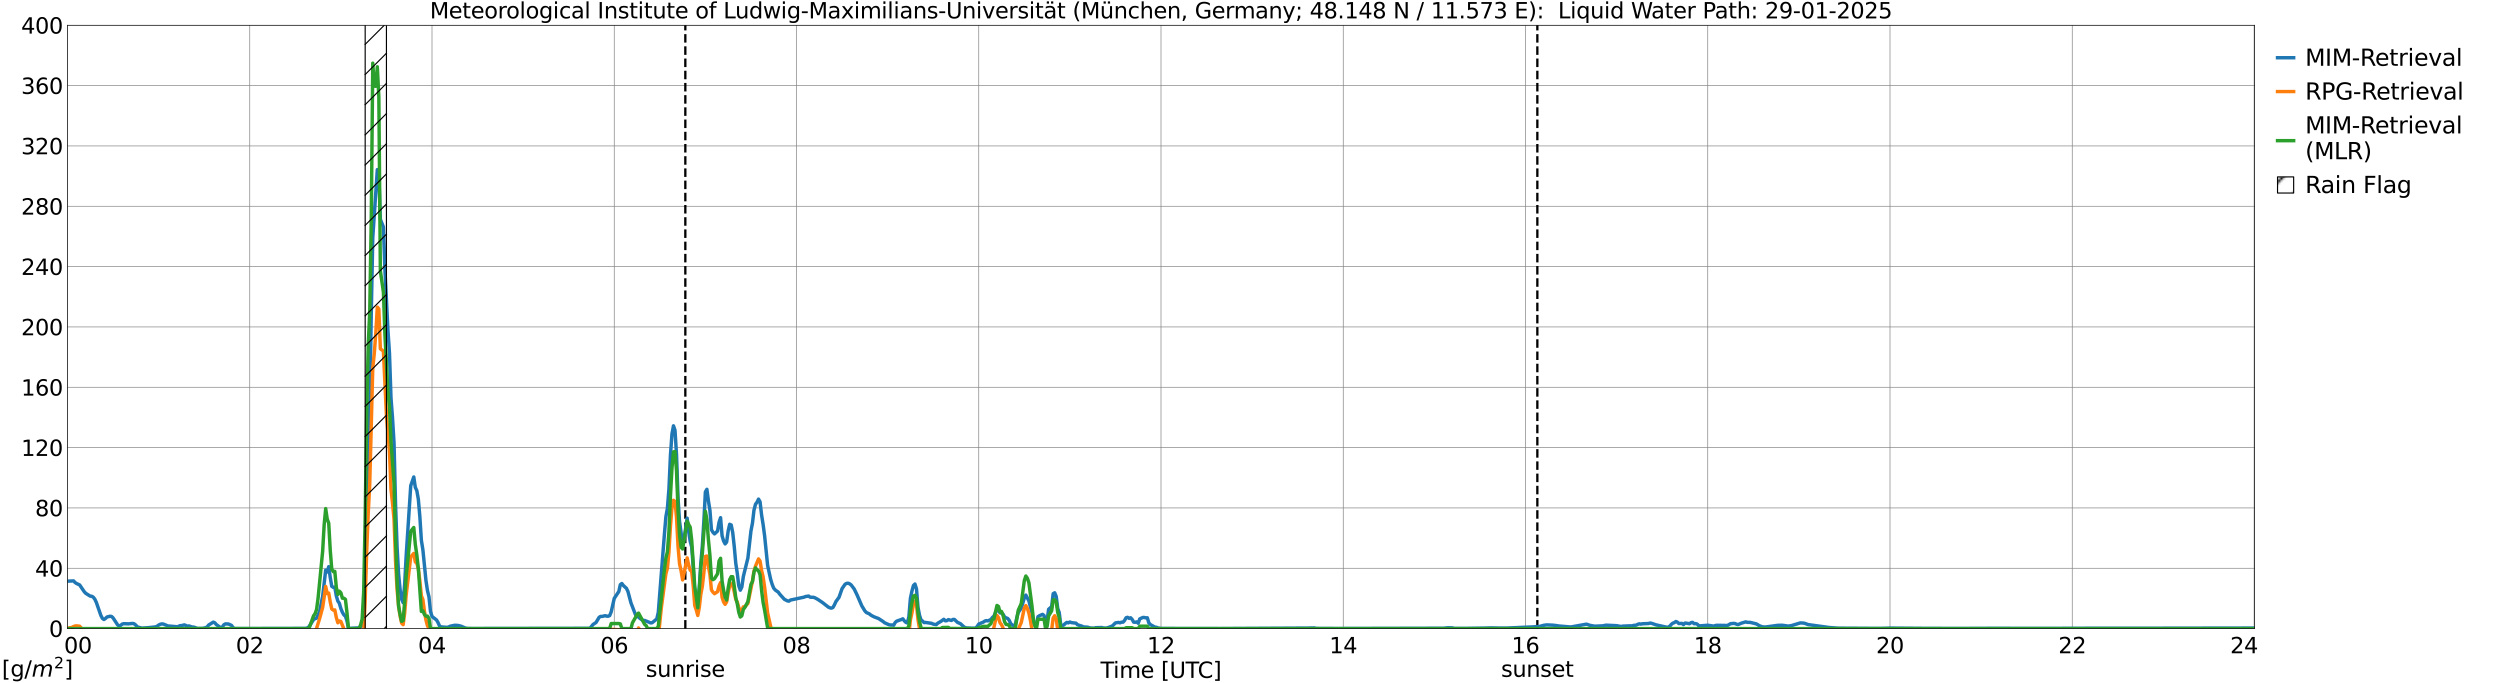 <?xml version="1.0" encoding="utf-8" standalone="no"?>
<!DOCTYPE svg PUBLIC "-//W3C//DTD SVG 1.1//EN"
  "http://www.w3.org/Graphics/SVG/1.1/DTD/svg11.dtd">
<svg xmlns:xlink="http://www.w3.org/1999/xlink" width="1085.4pt" height="296.64pt" viewBox="0 0 1085.4 296.64" xmlns="http://www.w3.org/2000/svg" version="1.1">
 <defs>
  <style type="text/css">*{stroke-linejoin: round; stroke-linecap: butt}</style>
 </defs>
 <g id="figure_1">
  <g id="patch_1">
   <path d="M 0 296.64 
L 1085.4 296.64 
L 1085.4 0 
L 0 0 
z
" style="fill: #ffffff"/>
  </g>
  <g id="axes_1">
   <g id="patch_2">
    <path d="M 29.306 272.909 
L 978.814 272.909 
L 978.814 10.976 
L 29.306 10.976 
z
" style="fill: #ffffff"/>
   </g>
   <g id="patch_3">
    <path d="M 978.814 272.909 
L 978.814 272.909 
L 978.814 10.976 
L 978.814 10.976 
z
" clip-path="url(#pc48ede51d4)" style="fill: #d3d3d3; stroke: #d3d3d3; stroke-linejoin: miter"/>
   </g>
   <g id="matplotlib.axis_1">
    <g id="xtick_1">
     <g id="line2d_1">
      <path d="M 29.306 272.909 
L 29.306 10.976 
" clip-path="url(#pc48ede51d4)" style="fill: none; stroke: #808080; stroke-width: 0.3; stroke-linecap: square"/>
     </g>
     <g id="line2d_2"/>
     <g id="text_1">
      <!--    00 -->
      <g transform="translate(18.733 283.627) scale(0.095 -0.095)">
       <defs>
        <path id="DejaVuSans-20" transform="scale(0.016)"/>
        <path id="DejaVuSans-30" d="M 2034 4250 
Q 1547 4250 1301 3770 
Q 1056 3291 1056 2328 
Q 1056 1369 1301 889 
Q 1547 409 2034 409 
Q 2525 409 2770 889 
Q 3016 1369 3016 2328 
Q 3016 3291 2770 3770 
Q 2525 4250 2034 4250 
z
M 2034 4750 
Q 2819 4750 3233 4129 
Q 3647 3509 3647 2328 
Q 3647 1150 3233 529 
Q 2819 -91 2034 -91 
Q 1250 -91 836 529 
Q 422 1150 422 2328 
Q 422 3509 836 4129 
Q 1250 4750 2034 4750 
z
" transform="scale(0.016)"/>
       </defs>
       <use xlink:href="#DejaVuSans-20"/>
       <use xlink:href="#DejaVuSans-20" transform="translate(31.787 0)"/>
       <use xlink:href="#DejaVuSans-20" transform="translate(63.574 0)"/>
       <use xlink:href="#DejaVuSans-30" transform="translate(95.361 0)"/>
       <use xlink:href="#DejaVuSans-30" transform="translate(158.984 0)"/>
      </g>
     </g>
    </g>
    <g id="xtick_2">
     <g id="line2d_3">
      <path d="M 108.431 272.909 
L 108.431 10.976 
" clip-path="url(#pc48ede51d4)" style="fill: none; stroke: #808080; stroke-width: 0.3; stroke-linecap: square"/>
     </g>
     <g id="line2d_4"/>
     <g id="text_2">
      <!-- 02 -->
      <g transform="translate(102.387 283.627) scale(0.095 -0.095)">
       <defs>
        <path id="DejaVuSans-32" d="M 1228 531 
L 3431 531 
L 3431 0 
L 469 0 
L 469 531 
Q 828 903 1448 1529 
Q 2069 2156 2228 2338 
Q 2531 2678 2651 2914 
Q 2772 3150 2772 3378 
Q 2772 3750 2511 3984 
Q 2250 4219 1831 4219 
Q 1534 4219 1204 4116 
Q 875 4013 500 3803 
L 500 4441 
Q 881 4594 1212 4672 
Q 1544 4750 1819 4750 
Q 2544 4750 2975 4387 
Q 3406 4025 3406 3419 
Q 3406 3131 3298 2873 
Q 3191 2616 2906 2266 
Q 2828 2175 2409 1742 
Q 1991 1309 1228 531 
z
" transform="scale(0.016)"/>
       </defs>
       <use xlink:href="#DejaVuSans-30"/>
       <use xlink:href="#DejaVuSans-32" transform="translate(63.623 0)"/>
      </g>
     </g>
    </g>
    <g id="xtick_3">
     <g id="line2d_5">
      <path d="M 187.557 272.909 
L 187.557 10.976 
" clip-path="url(#pc48ede51d4)" style="fill: none; stroke: #808080; stroke-width: 0.3; stroke-linecap: square"/>
     </g>
     <g id="line2d_6"/>
     <g id="text_3">
      <!-- 04 -->
      <g transform="translate(181.513 283.627) scale(0.095 -0.095)">
       <defs>
        <path id="DejaVuSans-34" d="M 2419 4116 
L 825 1625 
L 2419 1625 
L 2419 4116 
z
M 2253 4666 
L 3047 4666 
L 3047 1625 
L 3713 1625 
L 3713 1100 
L 3047 1100 
L 3047 0 
L 2419 0 
L 2419 1100 
L 313 1100 
L 313 1709 
L 2253 4666 
z
" transform="scale(0.016)"/>
       </defs>
       <use xlink:href="#DejaVuSans-30"/>
       <use xlink:href="#DejaVuSans-34" transform="translate(63.623 0)"/>
      </g>
     </g>
    </g>
    <g id="xtick_4">
     <g id="line2d_7">
      <path d="M 266.683 272.909 
L 266.683 10.976 
" clip-path="url(#pc48ede51d4)" style="fill: none; stroke: #808080; stroke-width: 0.3; stroke-linecap: square"/>
     </g>
     <g id="line2d_8"/>
     <g id="text_4">
      <!-- 06 -->
      <g transform="translate(260.638 283.627) scale(0.095 -0.095)">
       <defs>
        <path id="DejaVuSans-36" d="M 2113 2584 
Q 1688 2584 1439 2293 
Q 1191 2003 1191 1497 
Q 1191 994 1439 701 
Q 1688 409 2113 409 
Q 2538 409 2786 701 
Q 3034 994 3034 1497 
Q 3034 2003 2786 2293 
Q 2538 2584 2113 2584 
z
M 3366 4563 
L 3366 3988 
Q 3128 4100 2886 4159 
Q 2644 4219 2406 4219 
Q 1781 4219 1451 3797 
Q 1122 3375 1075 2522 
Q 1259 2794 1537 2939 
Q 1816 3084 2150 3084 
Q 2853 3084 3261 2657 
Q 3669 2231 3669 1497 
Q 3669 778 3244 343 
Q 2819 -91 2113 -91 
Q 1303 -91 875 529 
Q 447 1150 447 2328 
Q 447 3434 972 4092 
Q 1497 4750 2381 4750 
Q 2619 4750 2861 4703 
Q 3103 4656 3366 4563 
z
" transform="scale(0.016)"/>
       </defs>
       <use xlink:href="#DejaVuSans-30"/>
       <use xlink:href="#DejaVuSans-36" transform="translate(63.623 0)"/>
      </g>
     </g>
    </g>
    <g id="xtick_5">
     <g id="line2d_9">
      <path d="M 345.808 272.909 
L 345.808 10.976 
" clip-path="url(#pc48ede51d4)" style="fill: none; stroke: #808080; stroke-width: 0.3; stroke-linecap: square"/>
     </g>
     <g id="line2d_10"/>
     <g id="text_5">
      <!-- 08 -->
      <g transform="translate(339.764 283.627) scale(0.095 -0.095)">
       <defs>
        <path id="DejaVuSans-38" d="M 2034 2216 
Q 1584 2216 1326 1975 
Q 1069 1734 1069 1313 
Q 1069 891 1326 650 
Q 1584 409 2034 409 
Q 2484 409 2743 651 
Q 3003 894 3003 1313 
Q 3003 1734 2745 1975 
Q 2488 2216 2034 2216 
z
M 1403 2484 
Q 997 2584 770 2862 
Q 544 3141 544 3541 
Q 544 4100 942 4425 
Q 1341 4750 2034 4750 
Q 2731 4750 3128 4425 
Q 3525 4100 3525 3541 
Q 3525 3141 3298 2862 
Q 3072 2584 2669 2484 
Q 3125 2378 3379 2068 
Q 3634 1759 3634 1313 
Q 3634 634 3220 271 
Q 2806 -91 2034 -91 
Q 1263 -91 848 271 
Q 434 634 434 1313 
Q 434 1759 690 2068 
Q 947 2378 1403 2484 
z
M 1172 3481 
Q 1172 3119 1398 2916 
Q 1625 2713 2034 2713 
Q 2441 2713 2670 2916 
Q 2900 3119 2900 3481 
Q 2900 3844 2670 4047 
Q 2441 4250 2034 4250 
Q 1625 4250 1398 4047 
Q 1172 3844 1172 3481 
z
" transform="scale(0.016)"/>
       </defs>
       <use xlink:href="#DejaVuSans-30"/>
       <use xlink:href="#DejaVuSans-38" transform="translate(63.623 0)"/>
      </g>
     </g>
    </g>
    <g id="xtick_6">
     <g id="line2d_11">
      <path d="M 424.934 272.909 
L 424.934 10.976 
" clip-path="url(#pc48ede51d4)" style="fill: none; stroke: #808080; stroke-width: 0.3; stroke-linecap: square"/>
     </g>
     <g id="line2d_12"/>
     <g id="text_6">
      <!-- 10 -->
      <g transform="translate(418.89 283.627) scale(0.095 -0.095)">
       <defs>
        <path id="DejaVuSans-31" d="M 794 531 
L 1825 531 
L 1825 4091 
L 703 3866 
L 703 4441 
L 1819 4666 
L 2450 4666 
L 2450 531 
L 3481 531 
L 3481 0 
L 794 0 
L 794 531 
z
" transform="scale(0.016)"/>
       </defs>
       <use xlink:href="#DejaVuSans-31"/>
       <use xlink:href="#DejaVuSans-30" transform="translate(63.623 0)"/>
      </g>
     </g>
    </g>
    <g id="xtick_7">
     <g id="line2d_13">
      <path d="M 504.06 272.909 
L 504.06 10.976 
" clip-path="url(#pc48ede51d4)" style="fill: none; stroke: #808080; stroke-width: 0.3; stroke-linecap: square"/>
     </g>
     <g id="line2d_14"/>
     <g id="text_7">
      <!-- 12 -->
      <g transform="translate(498.015 283.627) scale(0.095 -0.095)">
       <use xlink:href="#DejaVuSans-31"/>
       <use xlink:href="#DejaVuSans-32" transform="translate(63.623 0)"/>
      </g>
     </g>
    </g>
    <g id="xtick_8">
     <g id="line2d_15">
      <path d="M 583.185 272.909 
L 583.185 10.976 
" clip-path="url(#pc48ede51d4)" style="fill: none; stroke: #808080; stroke-width: 0.3; stroke-linecap: square"/>
     </g>
     <g id="line2d_16"/>
     <g id="text_8">
      <!-- 14 -->
      <g transform="translate(577.141 283.627) scale(0.095 -0.095)">
       <use xlink:href="#DejaVuSans-31"/>
       <use xlink:href="#DejaVuSans-34" transform="translate(63.623 0)"/>
      </g>
     </g>
    </g>
    <g id="xtick_9">
     <g id="line2d_17">
      <path d="M 662.311 272.909 
L 662.311 10.976 
" clip-path="url(#pc48ede51d4)" style="fill: none; stroke: #808080; stroke-width: 0.3; stroke-linecap: square"/>
     </g>
     <g id="line2d_18"/>
     <g id="text_9">
      <!-- 16 -->
      <g transform="translate(656.267 283.627) scale(0.095 -0.095)">
       <use xlink:href="#DejaVuSans-31"/>
       <use xlink:href="#DejaVuSans-36" transform="translate(63.623 0)"/>
      </g>
     </g>
    </g>
    <g id="xtick_10">
     <g id="line2d_19">
      <path d="M 741.437 272.909 
L 741.437 10.976 
" clip-path="url(#pc48ede51d4)" style="fill: none; stroke: #808080; stroke-width: 0.3; stroke-linecap: square"/>
     </g>
     <g id="line2d_20"/>
     <g id="text_10">
      <!-- 18 -->
      <g transform="translate(735.392 283.627) scale(0.095 -0.095)">
       <use xlink:href="#DejaVuSans-31"/>
       <use xlink:href="#DejaVuSans-38" transform="translate(63.623 0)"/>
      </g>
     </g>
    </g>
    <g id="xtick_11">
     <g id="line2d_21">
      <path d="M 820.562 272.909 
L 820.562 10.976 
" clip-path="url(#pc48ede51d4)" style="fill: none; stroke: #808080; stroke-width: 0.3; stroke-linecap: square"/>
     </g>
     <g id="line2d_22"/>
     <g id="text_11">
      <!-- 20 -->
      <g transform="translate(814.518 283.627) scale(0.095 -0.095)">
       <use xlink:href="#DejaVuSans-32"/>
       <use xlink:href="#DejaVuSans-30" transform="translate(63.623 0)"/>
      </g>
     </g>
    </g>
    <g id="xtick_12">
     <g id="line2d_23">
      <path d="M 899.688 272.909 
L 899.688 10.976 
" clip-path="url(#pc48ede51d4)" style="fill: none; stroke: #808080; stroke-width: 0.3; stroke-linecap: square"/>
     </g>
     <g id="line2d_24"/>
     <g id="text_12">
      <!-- 22 -->
      <g transform="translate(893.644 283.627) scale(0.095 -0.095)">
       <use xlink:href="#DejaVuSans-32"/>
       <use xlink:href="#DejaVuSans-32" transform="translate(63.623 0)"/>
      </g>
     </g>
    </g>
    <g id="xtick_13">
     <g id="line2d_25">
      <path d="M 978.814 272.909 
L 978.814 10.976 
" clip-path="url(#pc48ede51d4)" style="fill: none; stroke: #808080; stroke-width: 0.3; stroke-linecap: square"/>
     </g>
     <g id="line2d_26"/>
     <g id="text_13">
      <!-- 24    -->
      <g transform="translate(968.241 283.627) scale(0.095 -0.095)">
       <use xlink:href="#DejaVuSans-32"/>
       <use xlink:href="#DejaVuSans-34" transform="translate(63.623 0)"/>
       <use xlink:href="#DejaVuSans-20" transform="translate(127.246 0)"/>
       <use xlink:href="#DejaVuSans-20" transform="translate(159.033 0)"/>
       <use xlink:href="#DejaVuSans-20" transform="translate(190.82 0)"/>
      </g>
     </g>
    </g>
    <g id="text_14">
     <!-- Time [UTC] -->
     <g transform="translate(477.806 294.322) scale(0.095 -0.095)">
      <defs>
       <path id="DejaVuSans-54" d="M -19 4666 
L 3928 4666 
L 3928 4134 
L 2272 4134 
L 2272 0 
L 1638 0 
L 1638 4134 
L -19 4134 
L -19 4666 
z
" transform="scale(0.016)"/>
       <path id="DejaVuSans-69" d="M 603 3500 
L 1178 3500 
L 1178 0 
L 603 0 
L 603 3500 
z
M 603 4863 
L 1178 4863 
L 1178 4134 
L 603 4134 
L 603 4863 
z
" transform="scale(0.016)"/>
       <path id="DejaVuSans-6d" d="M 3328 2828 
Q 3544 3216 3844 3400 
Q 4144 3584 4550 3584 
Q 5097 3584 5394 3201 
Q 5691 2819 5691 2113 
L 5691 0 
L 5113 0 
L 5113 2094 
Q 5113 2597 4934 2840 
Q 4756 3084 4391 3084 
Q 3944 3084 3684 2787 
Q 3425 2491 3425 1978 
L 3425 0 
L 2847 0 
L 2847 2094 
Q 2847 2600 2669 2842 
Q 2491 3084 2119 3084 
Q 1678 3084 1418 2786 
Q 1159 2488 1159 1978 
L 1159 0 
L 581 0 
L 581 3500 
L 1159 3500 
L 1159 2956 
Q 1356 3278 1631 3431 
Q 1906 3584 2284 3584 
Q 2666 3584 2933 3390 
Q 3200 3197 3328 2828 
z
" transform="scale(0.016)"/>
       <path id="DejaVuSans-65" d="M 3597 1894 
L 3597 1613 
L 953 1613 
Q 991 1019 1311 708 
Q 1631 397 2203 397 
Q 2534 397 2845 478 
Q 3156 559 3463 722 
L 3463 178 
Q 3153 47 2828 -22 
Q 2503 -91 2169 -91 
Q 1331 -91 842 396 
Q 353 884 353 1716 
Q 353 2575 817 3079 
Q 1281 3584 2069 3584 
Q 2775 3584 3186 3129 
Q 3597 2675 3597 1894 
z
M 3022 2063 
Q 3016 2534 2758 2815 
Q 2500 3097 2075 3097 
Q 1594 3097 1305 2825 
Q 1016 2553 972 2059 
L 3022 2063 
z
" transform="scale(0.016)"/>
       <path id="DejaVuSans-5b" d="M 550 4863 
L 1875 4863 
L 1875 4416 
L 1125 4416 
L 1125 -397 
L 1875 -397 
L 1875 -844 
L 550 -844 
L 550 4863 
z
" transform="scale(0.016)"/>
       <path id="DejaVuSans-55" d="M 556 4666 
L 1191 4666 
L 1191 1831 
Q 1191 1081 1462 751 
Q 1734 422 2344 422 
Q 2950 422 3222 751 
Q 3494 1081 3494 1831 
L 3494 4666 
L 4128 4666 
L 4128 1753 
Q 4128 841 3676 375 
Q 3225 -91 2344 -91 
Q 1459 -91 1007 375 
Q 556 841 556 1753 
L 556 4666 
z
" transform="scale(0.016)"/>
       <path id="DejaVuSans-43" d="M 4122 4306 
L 4122 3641 
Q 3803 3938 3442 4084 
Q 3081 4231 2675 4231 
Q 1875 4231 1450 3742 
Q 1025 3253 1025 2328 
Q 1025 1406 1450 917 
Q 1875 428 2675 428 
Q 3081 428 3442 575 
Q 3803 722 4122 1019 
L 4122 359 
Q 3791 134 3420 21 
Q 3050 -91 2638 -91 
Q 1578 -91 968 557 
Q 359 1206 359 2328 
Q 359 3453 968 4101 
Q 1578 4750 2638 4750 
Q 3056 4750 3426 4639 
Q 3797 4528 4122 4306 
z
" transform="scale(0.016)"/>
       <path id="DejaVuSans-5d" d="M 1947 4863 
L 1947 -844 
L 622 -844 
L 622 -397 
L 1369 -397 
L 1369 4416 
L 622 4416 
L 622 4863 
L 1947 4863 
z
" transform="scale(0.016)"/>
      </defs>
      <use xlink:href="#DejaVuSans-54"/>
      <use xlink:href="#DejaVuSans-69" transform="translate(57.959 0)"/>
      <use xlink:href="#DejaVuSans-6d" transform="translate(85.742 0)"/>
      <use xlink:href="#DejaVuSans-65" transform="translate(183.154 0)"/>
      <use xlink:href="#DejaVuSans-20" transform="translate(244.678 0)"/>
      <use xlink:href="#DejaVuSans-5b" transform="translate(276.465 0)"/>
      <use xlink:href="#DejaVuSans-55" transform="translate(315.479 0)"/>
      <use xlink:href="#DejaVuSans-54" transform="translate(388.672 0)"/>
      <use xlink:href="#DejaVuSans-43" transform="translate(443.881 0)"/>
      <use xlink:href="#DejaVuSans-5d" transform="translate(513.705 0)"/>
     </g>
    </g>
   </g>
   <g id="matplotlib.axis_2">
    <g id="ytick_1">
     <g id="line2d_27">
      <path d="M 29.306 272.909 
L 978.814 272.909 
" clip-path="url(#pc48ede51d4)" style="fill: none; stroke: #808080; stroke-width: 0.3; stroke-linecap: square"/>
     </g>
     <g id="line2d_28"/>
     <g id="text_15">
      <!-- 0 -->
      <g transform="translate(21.261 276.518) scale(0.095 -0.095)">
       <use xlink:href="#DejaVuSans-30"/>
      </g>
     </g>
    </g>
    <g id="ytick_2">
     <g id="line2d_29">
      <path d="M 29.306 246.715 
L 978.814 246.715 
" clip-path="url(#pc48ede51d4)" style="fill: none; stroke: #808080; stroke-width: 0.3; stroke-linecap: square"/>
     </g>
     <g id="line2d_30"/>
     <g id="text_16">
      <!-- 40 -->
      <g transform="translate(15.217 250.325) scale(0.095 -0.095)">
       <use xlink:href="#DejaVuSans-34"/>
       <use xlink:href="#DejaVuSans-30" transform="translate(63.623 0)"/>
      </g>
     </g>
    </g>
    <g id="ytick_3">
     <g id="line2d_31">
      <path d="M 29.306 220.522 
L 978.814 220.522 
" clip-path="url(#pc48ede51d4)" style="fill: none; stroke: #808080; stroke-width: 0.3; stroke-linecap: square"/>
     </g>
     <g id="line2d_32"/>
     <g id="text_17">
      <!-- 80 -->
      <g transform="translate(15.217 224.131) scale(0.095 -0.095)">
       <use xlink:href="#DejaVuSans-38"/>
       <use xlink:href="#DejaVuSans-30" transform="translate(63.623 0)"/>
      </g>
     </g>
    </g>
    <g id="ytick_4">
     <g id="line2d_33">
      <path d="M 29.306 194.329 
L 978.814 194.329 
" clip-path="url(#pc48ede51d4)" style="fill: none; stroke: #808080; stroke-width: 0.3; stroke-linecap: square"/>
     </g>
     <g id="line2d_34"/>
     <g id="text_18">
      <!-- 120 -->
      <g transform="translate(9.173 197.938) scale(0.095 -0.095)">
       <use xlink:href="#DejaVuSans-31"/>
       <use xlink:href="#DejaVuSans-32" transform="translate(63.623 0)"/>
       <use xlink:href="#DejaVuSans-30" transform="translate(127.246 0)"/>
      </g>
     </g>
    </g>
    <g id="ytick_5">
     <g id="line2d_35">
      <path d="M 29.306 168.136 
L 978.814 168.136 
" clip-path="url(#pc48ede51d4)" style="fill: none; stroke: #808080; stroke-width: 0.3; stroke-linecap: square"/>
     </g>
     <g id="line2d_36"/>
     <g id="text_19">
      <!-- 160 -->
      <g transform="translate(9.173 171.745) scale(0.095 -0.095)">
       <use xlink:href="#DejaVuSans-31"/>
       <use xlink:href="#DejaVuSans-36" transform="translate(63.623 0)"/>
       <use xlink:href="#DejaVuSans-30" transform="translate(127.246 0)"/>
      </g>
     </g>
    </g>
    <g id="ytick_6">
     <g id="line2d_37">
      <path d="M 29.306 141.942 
L 978.814 141.942 
" clip-path="url(#pc48ede51d4)" style="fill: none; stroke: #808080; stroke-width: 0.3; stroke-linecap: square"/>
     </g>
     <g id="line2d_38"/>
     <g id="text_20">
      <!-- 200 -->
      <g transform="translate(9.173 145.551) scale(0.095 -0.095)">
       <use xlink:href="#DejaVuSans-32"/>
       <use xlink:href="#DejaVuSans-30" transform="translate(63.623 0)"/>
       <use xlink:href="#DejaVuSans-30" transform="translate(127.246 0)"/>
      </g>
     </g>
    </g>
    <g id="ytick_7">
     <g id="line2d_39">
      <path d="M 29.306 115.749 
L 978.814 115.749 
" clip-path="url(#pc48ede51d4)" style="fill: none; stroke: #808080; stroke-width: 0.3; stroke-linecap: square"/>
     </g>
     <g id="line2d_40"/>
     <g id="text_21">
      <!-- 240 -->
      <g transform="translate(9.173 119.358) scale(0.095 -0.095)">
       <use xlink:href="#DejaVuSans-32"/>
       <use xlink:href="#DejaVuSans-34" transform="translate(63.623 0)"/>
       <use xlink:href="#DejaVuSans-30" transform="translate(127.246 0)"/>
      </g>
     </g>
    </g>
    <g id="ytick_8">
     <g id="line2d_41">
      <path d="M 29.306 89.556 
L 978.814 89.556 
" clip-path="url(#pc48ede51d4)" style="fill: none; stroke: #808080; stroke-width: 0.3; stroke-linecap: square"/>
     </g>
     <g id="line2d_42"/>
     <g id="text_22">
      <!-- 280 -->
      <g transform="translate(9.173 93.165) scale(0.095 -0.095)">
       <use xlink:href="#DejaVuSans-32"/>
       <use xlink:href="#DejaVuSans-38" transform="translate(63.623 0)"/>
       <use xlink:href="#DejaVuSans-30" transform="translate(127.246 0)"/>
      </g>
     </g>
    </g>
    <g id="ytick_9">
     <g id="line2d_43">
      <path d="M 29.306 63.362 
L 978.814 63.362 
" clip-path="url(#pc48ede51d4)" style="fill: none; stroke: #808080; stroke-width: 0.3; stroke-linecap: square"/>
     </g>
     <g id="line2d_44"/>
     <g id="text_23">
      <!-- 320 -->
      <g transform="translate(9.173 66.972) scale(0.095 -0.095)">
       <defs>
        <path id="DejaVuSans-33" d="M 2597 2516 
Q 3050 2419 3304 2112 
Q 3559 1806 3559 1356 
Q 3559 666 3084 287 
Q 2609 -91 1734 -91 
Q 1441 -91 1130 -33 
Q 819 25 488 141 
L 488 750 
Q 750 597 1062 519 
Q 1375 441 1716 441 
Q 2309 441 2620 675 
Q 2931 909 2931 1356 
Q 2931 1769 2642 2001 
Q 2353 2234 1838 2234 
L 1294 2234 
L 1294 2753 
L 1863 2753 
Q 2328 2753 2575 2939 
Q 2822 3125 2822 3475 
Q 2822 3834 2567 4026 
Q 2313 4219 1838 4219 
Q 1578 4219 1281 4162 
Q 984 4106 628 3988 
L 628 4550 
Q 988 4650 1302 4700 
Q 1616 4750 1894 4750 
Q 2613 4750 3031 4423 
Q 3450 4097 3450 3541 
Q 3450 3153 3228 2886 
Q 3006 2619 2597 2516 
z
" transform="scale(0.016)"/>
       </defs>
       <use xlink:href="#DejaVuSans-33"/>
       <use xlink:href="#DejaVuSans-32" transform="translate(63.623 0)"/>
       <use xlink:href="#DejaVuSans-30" transform="translate(127.246 0)"/>
      </g>
     </g>
    </g>
    <g id="ytick_10">
     <g id="line2d_45">
      <path d="M 29.306 37.169 
L 978.814 37.169 
" clip-path="url(#pc48ede51d4)" style="fill: none; stroke: #808080; stroke-width: 0.3; stroke-linecap: square"/>
     </g>
     <g id="line2d_46"/>
     <g id="text_24">
      <!-- 360 -->
      <g transform="translate(9.173 40.778) scale(0.095 -0.095)">
       <use xlink:href="#DejaVuSans-33"/>
       <use xlink:href="#DejaVuSans-36" transform="translate(63.623 0)"/>
       <use xlink:href="#DejaVuSans-30" transform="translate(127.246 0)"/>
      </g>
     </g>
    </g>
    <g id="ytick_11">
     <g id="line2d_47">
      <path d="M 29.306 10.976 
L 978.814 10.976 
" clip-path="url(#pc48ede51d4)" style="fill: none; stroke: #808080; stroke-width: 0.3; stroke-linecap: square"/>
     </g>
     <g id="line2d_48"/>
     <g id="text_25">
      <!-- 400 -->
      <g transform="translate(9.173 14.585) scale(0.095 -0.095)">
       <use xlink:href="#DejaVuSans-34"/>
       <use xlink:href="#DejaVuSans-30" transform="translate(63.623 0)"/>
       <use xlink:href="#DejaVuSans-30" transform="translate(127.246 0)"/>
      </g>
     </g>
    </g>
   </g>
   <g id="line2d_49">
    <path d="M 297.542 272.909 
L 297.542 10.976 
" clip-path="url(#pc48ede51d4)" style="fill: none; stroke-dasharray: 3.7,1.6; stroke-dashoffset: 0; stroke: #000000"/>
   </g>
   <g id="line2d_50">
    <path d="M 667.454 272.909 
L 667.454 10.976 
" clip-path="url(#pc48ede51d4)" style="fill: none; stroke-dasharray: 3.7,1.6; stroke-dashoffset: 0; stroke: #000000"/>
   </g>
   <g id="line2d_51">
    <path d="M 29.306 252.316 
L 31.943 252.205 
L 32.603 252.922 
L 33.262 253.344 
L 34.581 253.956 
L 36.559 256.877 
L 37.218 257.582 
L 39.197 258.828 
L 39.856 258.873 
L 40.515 259.292 
L 41.175 260.167 
L 41.834 261.57 
L 43.812 267.251 
L 44.472 268.498 
L 45.131 268.948 
L 45.79 268.512 
L 46.45 267.875 
L 47.768 267.55 
L 48.428 267.641 
L 49.087 268.263 
L 51.065 271.301 
L 51.725 271.776 
L 52.384 271.506 
L 53.043 270.964 
L 53.703 270.777 
L 55.681 270.851 
L 57.659 270.669 
L 58.319 270.874 
L 58.978 271.434 
L 59.637 272.174 
L 61.615 272.711 
L 64.253 272.511 
L 65.572 272.388 
L 67.55 272.161 
L 68.209 271.881 
L 68.869 271.394 
L 69.528 271.051 
L 70.187 270.878 
L 70.847 270.923 
L 72.166 271.443 
L 72.825 271.754 
L 76.781 272.098 
L 77.441 271.999 
L 78.1 271.646 
L 78.759 271.618 
L 80.078 271.295 
L 81.397 271.878 
L 82.056 271.747 
L 83.375 272.224 
L 84.034 272.245 
L 84.694 272.43 
L 85.353 272.741 
L 86.013 272.831 
L 87.991 272.817 
L 89.309 272.51 
L 89.969 272.133 
L 90.628 271.324 
L 92.606 270.104 
L 93.266 270.412 
L 93.925 271.169 
L 95.244 272.106 
L 95.903 272.652 
L 96.563 272.131 
L 97.222 271.226 
L 97.881 270.858 
L 99.2 270.926 
L 100.519 271.521 
L 101.178 272.479 
L 101.838 272.892 
L 132.829 272.826 
L 133.488 272.6 
L 134.147 272.117 
L 136.125 269.032 
L 136.785 268.599 
L 137.444 268.369 
L 138.763 265.481 
L 140.082 258.878 
L 141.4 247.555 
L 142.06 248.349 
L 142.719 246.026 
L 143.379 250.744 
L 144.038 254.551 
L 144.697 254.997 
L 145.357 254.891 
L 146.016 258.72 
L 146.676 260.944 
L 147.335 261.923 
L 147.994 264.221 
L 148.654 265.834 
L 149.313 266.957 
L 149.972 267.56 
L 150.632 269.517 
L 151.291 272.704 
L 151.951 272.811 
L 155.907 272.595 
L 157.226 271.54 
L 157.885 268.128 
L 158.544 251.267 
L 159.863 197.467 
L 160.523 178.119 
L 161.182 136.486 
L 161.841 103.168 
L 163.819 73.648 
L 164.479 75.821 
L 165.138 95.243 
L 166.457 98.557 
L 167.116 116.954 
L 168.435 143.491 
L 169.094 153.344 
L 169.754 172.793 
L 170.413 181.445 
L 171.073 192.34 
L 171.732 219.119 
L 172.391 237.375 
L 173.051 249.214 
L 173.71 255.961 
L 174.37 260.164 
L 175.029 261.635 
L 175.688 253.6 
L 176.348 241.234 
L 178.326 210.891 
L 179.645 207.082 
L 180.304 211.576 
L 180.963 213.012 
L 181.623 216.73 
L 182.282 224.341 
L 182.941 234.582 
L 183.601 238.705 
L 184.92 251.951 
L 185.579 256.354 
L 186.238 259.107 
L 186.898 265.436 
L 187.557 267.632 
L 189.535 269.188 
L 190.195 270.347 
L 190.854 271.802 
L 191.513 272.169 
L 194.151 272.378 
L 194.81 272.185 
L 195.47 271.875 
L 196.788 271.599 
L 197.448 271.47 
L 198.767 271.534 
L 200.085 271.834 
L 202.063 272.672 
L 202.723 272.83 
L 204.701 272.874 
L 256.133 272.798 
L 257.451 271.147 
L 258.77 270.261 
L 260.089 268.049 
L 260.748 267.612 
L 261.408 267.635 
L 262.726 267.314 
L 263.386 267.491 
L 264.045 267.542 
L 264.705 267.252 
L 265.364 265.613 
L 266.683 259.795 
L 268.661 256.821 
L 269.32 253.841 
L 269.98 253.343 
L 270.639 254.205 
L 271.958 255.41 
L 272.617 256.776 
L 273.936 261.752 
L 275.914 266.869 
L 276.573 267.722 
L 277.233 267.811 
L 277.892 268.54 
L 279.211 269.385 
L 279.87 269.366 
L 281.849 270.168 
L 282.508 270.459 
L 283.167 270.342 
L 285.145 268.725 
L 285.805 265.882 
L 288.442 232.17 
L 289.102 224.358 
L 289.761 220.719 
L 290.42 212.342 
L 291.08 197.72 
L 291.739 188.425 
L 292.399 184.876 
L 293.058 186.808 
L 293.717 197.375 
L 294.377 216.266 
L 295.036 226.451 
L 295.696 231.289 
L 296.355 237.13 
L 297.014 233.879 
L 298.333 224.964 
L 298.992 230.771 
L 299.652 235.037 
L 300.311 237.481 
L 300.971 246.124 
L 301.63 257.243 
L 302.289 259.18 
L 302.949 262.606 
L 303.608 255.013 
L 304.267 244.427 
L 304.927 237.034 
L 305.586 226.303 
L 306.246 213.592 
L 306.905 212.442 
L 307.564 217.437 
L 308.224 221.561 
L 308.883 229.985 
L 309.543 231.106 
L 310.202 231.789 
L 311.521 230.596 
L 312.18 226.782 
L 312.839 224.759 
L 313.499 232.652 
L 314.158 234.851 
L 314.818 236.132 
L 315.477 235.337 
L 316.136 230.54 
L 316.796 227.624 
L 317.455 227.918 
L 318.114 231.197 
L 318.774 237.183 
L 319.433 244.481 
L 320.093 248.878 
L 320.752 254.347 
L 321.411 256.229 
L 322.071 254.867 
L 322.73 250.297 
L 324.708 242.258 
L 326.027 230.557 
L 326.686 227.14 
L 327.346 221.497 
L 328.005 218.935 
L 328.665 218.052 
L 329.324 216.7 
L 329.983 217.857 
L 330.643 223.538 
L 331.302 227.651 
L 331.961 232.615 
L 333.28 245.559 
L 334.599 251.583 
L 335.258 253.746 
L 335.918 255.358 
L 336.577 256.142 
L 337.896 257.087 
L 338.555 257.999 
L 340.533 260.183 
L 341.852 260.88 
L 342.512 260.996 
L 343.171 260.524 
L 349.105 259.257 
L 349.765 258.982 
L 351.083 258.78 
L 351.743 259.291 
L 353.062 259.309 
L 353.721 259.497 
L 355.04 260.219 
L 357.018 261.543 
L 358.337 262.568 
L 359.655 263.592 
L 360.315 263.895 
L 360.974 264.03 
L 361.634 263.753 
L 362.293 262.559 
L 362.952 261.126 
L 364.271 259.327 
L 365.59 255.56 
L 366.909 253.642 
L 367.568 253.282 
L 368.227 253.21 
L 368.887 253.476 
L 369.546 253.974 
L 370.865 255.727 
L 372.184 258.47 
L 374.162 263.042 
L 375.481 265.208 
L 376.14 265.934 
L 377.459 266.53 
L 378.118 267.085 
L 379.437 267.786 
L 381.415 268.539 
L 383.393 269.836 
L 384.053 270.38 
L 385.371 270.973 
L 386.031 271.245 
L 386.69 271.366 
L 387.349 271.338 
L 388.009 271.434 
L 388.668 270.237 
L 389.328 269.667 
L 391.306 268.978 
L 391.965 268.668 
L 392.624 269.56 
L 393.284 270.191 
L 393.943 270.464 
L 394.603 267.764 
L 395.262 259.799 
L 395.921 256.625 
L 396.581 254.199 
L 397.24 253.56 
L 397.899 255.68 
L 398.559 263.719 
L 399.218 267.138 
L 399.878 269.178 
L 400.537 269.646 
L 401.196 270.306 
L 401.856 270.244 
L 404.493 270.635 
L 405.153 270.965 
L 406.471 271.189 
L 407.131 270.581 
L 408.45 269.8 
L 409.768 268.882 
L 410.428 269.529 
L 411.087 269.465 
L 411.746 269.018 
L 413.065 269.374 
L 413.725 268.924 
L 414.384 268.949 
L 415.703 270.212 
L 417.022 270.798 
L 418.34 272.031 
L 419 272.469 
L 419.659 272.644 
L 422.297 272.746 
L 423.615 272.708 
L 424.275 271.979 
L 424.934 270.954 
L 426.912 270.09 
L 427.572 269.654 
L 428.231 269.436 
L 428.89 269.587 
L 430.209 268.956 
L 430.869 268.074 
L 431.528 267.506 
L 432.847 264.489 
L 433.506 264.96 
L 434.165 266.052 
L 434.825 266.179 
L 435.484 266.674 
L 436.144 267.83 
L 436.803 268.253 
L 437.462 268.483 
L 438.122 269.255 
L 438.781 270.651 
L 439.44 271.371 
L 440.1 271.54 
L 440.759 271.373 
L 441.419 268.347 
L 442.078 265.905 
L 443.397 264.059 
L 444.716 259.612 
L 445.375 258.363 
L 446.694 260.847 
L 448.012 265.985 
L 448.672 270.167 
L 449.331 271.158 
L 449.991 271.081 
L 450.65 267.717 
L 451.309 267.314 
L 452.628 266.731 
L 453.287 267.239 
L 453.947 270.796 
L 454.606 269.368 
L 455.266 264.525 
L 456.584 263.381 
L 457.244 257.749 
L 457.903 257.372 
L 458.563 258.959 
L 459.222 264.184 
L 459.881 265.973 
L 460.541 271.4 
L 461.2 271.566 
L 461.859 271.34 
L 462.519 270.678 
L 463.178 270.229 
L 463.838 270.431 
L 464.497 270.055 
L 465.156 270.323 
L 467.134 270.55 
L 467.794 271.228 
L 469.772 271.871 
L 470.431 272.196 
L 471.75 272.261 
L 472.409 272.347 
L 473.069 272.58 
L 473.728 272.686 
L 475.047 272.707 
L 475.706 272.527 
L 478.344 272.444 
L 479.003 272.635 
L 480.322 272.703 
L 481.641 272.289 
L 482.96 271.751 
L 484.278 270.437 
L 485.597 270.222 
L 486.256 270.41 
L 486.916 270.118 
L 487.575 270.122 
L 488.235 269.386 
L 488.894 268.208 
L 489.553 268.011 
L 490.213 268.467 
L 490.872 268.217 
L 491.532 268.932 
L 492.191 270.103 
L 492.85 270.164 
L 493.51 270.009 
L 494.169 270.586 
L 494.828 268.706 
L 496.147 268.086 
L 496.807 268.088 
L 497.466 268.249 
L 498.125 268.216 
L 498.785 270.442 
L 499.444 271.164 
L 501.422 272.274 
L 502.082 272.332 
L 502.741 272.619 
L 504.06 272.857 
L 529.776 272.896 
L 568.02 272.694 
L 569.998 272.635 
L 570.657 272.633 
L 571.317 272.819 
L 573.295 272.857 
L 581.867 272.872 
L 626.705 272.763 
L 628.683 272.542 
L 630.661 272.611 
L 631.32 272.813 
L 635.936 272.833 
L 645.167 272.681 
L 647.145 272.605 
L 651.102 272.682 
L 654.399 272.668 
L 661.652 272.337 
L 665.608 272.176 
L 666.267 272.098 
L 668.246 272.026 
L 670.224 271.483 
L 671.542 271.302 
L 674.18 271.423 
L 675.499 271.57 
L 676.817 271.777 
L 681.433 272.167 
L 682.092 272.19 
L 688.686 270.998 
L 689.346 271.147 
L 690.005 271.429 
L 691.983 271.807 
L 692.643 271.858 
L 695.939 271.703 
L 697.258 271.419 
L 701.874 271.643 
L 703.852 272.002 
L 704.511 271.837 
L 707.808 271.704 
L 708.468 271.747 
L 709.127 271.549 
L 710.446 271.397 
L 711.105 271.028 
L 711.765 270.846 
L 712.424 270.963 
L 713.083 270.813 
L 715.721 270.711 
L 716.38 270.504 
L 717.04 270.616 
L 719.018 271.293 
L 723.633 272.315 
L 724.293 272.271 
L 724.952 271.865 
L 725.612 271.088 
L 726.271 270.553 
L 726.93 270.32 
L 727.59 269.837 
L 728.249 270.124 
L 728.909 270.722 
L 730.227 270.651 
L 730.887 271.174 
L 731.546 270.526 
L 732.205 270.564 
L 733.524 270.807 
L 734.184 270.324 
L 734.843 270.212 
L 735.502 270.785 
L 736.162 270.743 
L 736.821 270.94 
L 737.48 271.609 
L 738.14 271.716 
L 740.777 271.51 
L 741.437 271.452 
L 744.074 271.836 
L 744.734 271.58 
L 745.393 271.475 
L 750.009 271.553 
L 751.327 270.786 
L 752.646 270.655 
L 753.306 270.723 
L 753.965 271.029 
L 754.624 271.168 
L 755.943 270.592 
L 757.921 269.99 
L 758.581 270.199 
L 759.899 270.217 
L 762.537 270.87 
L 763.856 271.66 
L 765.174 272.16 
L 766.493 272.22 
L 771.109 271.595 
L 771.768 271.5 
L 773.746 271.45 
L 776.384 271.822 
L 777.703 271.629 
L 781.659 270.441 
L 782.978 270.518 
L 783.637 270.649 
L 784.956 271.16 
L 794.187 272.437 
L 798.143 272.736 
L 810.672 272.803 
L 814.628 272.838 
L 817.925 272.8 
L 820.562 272.705 
L 836.388 272.824 
L 850.894 272.855 
L 866.06 272.795 
L 882.544 272.829 
L 893.094 272.816 
L 906.282 272.776 
L 924.085 272.777 
L 978.154 272.684 
L 978.154 272.684 
" clip-path="url(#pc48ede51d4)" style="fill: none; stroke: #1f77b4; stroke-width: 1.5; stroke-linecap: square"/>
   </g>
   <g id="line2d_52">
    <path d="M 29.306 272.751 
L 31.284 272.389 
L 31.943 272.017 
L 32.603 271.775 
L 33.262 271.729 
L 34.581 271.874 
L 35.24 272.633 
L 37.218 275.883 
L 38.537 276.241 
L 39.197 276.708 
L 39.856 276.9 
L 40.515 277.315 
L 41.834 279.531 
L 43.153 281.088 
L 44.472 282.046 
L 45.131 282.13 
L 48.428 281.789 
L 49.747 281.943 
L 50.406 282.002 
L 51.725 282.695 
L 53.703 283.272 
L 55.681 283.053 
L 59.637 282.91 
L 62.275 282.703 
L 63.594 282.579 
L 64.253 282.564 
L 65.572 282.239 
L 67.55 281.766 
L 68.869 282.204 
L 71.506 282.872 
L 74.803 283.023 
L 75.462 282.88 
L 76.122 282.604 
L 76.781 282.498 
L 77.441 282.047 
L 78.1 281.251 
L 78.759 281.374 
L 80.078 281.384 
L 80.737 281.812 
L 81.397 282.482 
L 82.056 282.355 
L 83.375 283.15 
L 85.353 283.919 
L 87.331 283.42 
L 89.309 282.495 
L 89.969 281.954 
L 90.628 280.834 
L 92.606 278.709 
L 93.266 279.133 
L 93.925 280.293 
L 95.244 281.698 
L 95.903 282.594 
L 96.563 281.573 
L 97.222 280.047 
L 97.881 279.546 
L 99.2 279.898 
L 100.519 281.126 
L 101.178 282.793 
L 101.838 283.58 
L 102.497 283.847 
L 103.156 283.946 
L 104.475 283.813 
L 105.794 283.336 
L 106.453 283.131 
L 107.113 283.351 
L 110.41 283.749 
L 111.069 283.842 
L 112.388 283.718 
L 115.025 283.55 
L 116.344 283.633 
L 117.663 283.755 
L 122.278 283.342 
L 125.575 283.042 
L 126.894 283.199 
L 128.872 283.862 
L 129.532 284.024 
L 130.191 284 
L 132.169 283.616 
L 132.829 283.632 
L 133.488 283.434 
L 134.147 282.625 
L 135.466 277.329 
L 136.125 274.893 
L 137.444 272.799 
L 138.763 268.559 
L 140.082 263.723 
L 141.4 254.635 
L 142.06 257.707 
L 142.719 257.491 
L 143.379 261.364 
L 144.038 264.379 
L 144.697 264.892 
L 145.357 264.796 
L 146.016 268.126 
L 146.676 270.371 
L 147.335 269.586 
L 147.994 269.828 
L 149.313 273.062 
L 149.972 274.089 
L 150.632 277.888 
L 151.291 283.17 
L 151.951 283.299 
L 153.929 283.265 
L 154.588 283.4 
L 155.247 283.407 
L 155.907 283.3 
L 157.226 281.019 
L 157.885 274.838 
L 158.544 260.449 
L 159.204 239.273 
L 159.863 222.946 
L 160.523 210.207 
L 161.841 159.698 
L 162.501 153.475 
L 163.16 144.563 
L 163.819 133.347 
L 164.479 134.121 
L 165.138 151.446 
L 166.457 152.428 
L 167.776 180.213 
L 169.094 195.927 
L 169.754 212.457 
L 170.413 218.403 
L 171.073 225.423 
L 171.732 243.658 
L 172.391 255.886 
L 173.051 263.203 
L 173.71 267.466 
L 174.37 270.54 
L 175.029 271.186 
L 175.688 266.194 
L 176.348 258.329 
L 178.326 241.767 
L 179.645 240.273 
L 180.304 243.969 
L 180.963 244.514 
L 181.623 246.973 
L 182.282 252.199 
L 182.941 258.686 
L 183.601 260.309 
L 184.26 265.356 
L 184.92 269.107 
L 185.579 271.664 
L 186.238 272.844 
L 186.898 277.742 
L 187.557 278.751 
L 189.535 279.5 
L 190.195 280.215 
L 190.854 281.945 
L 193.492 282.48 
L 194.151 282.73 
L 197.448 282.237 
L 198.767 281.567 
L 200.085 281.568 
L 201.404 282.065 
L 202.723 282.949 
L 204.042 283.576 
L 204.701 283.857 
L 206.02 283.602 
L 207.339 282.749 
L 208.657 281.767 
L 210.635 282.265 
L 211.954 282.719 
L 212.614 282.82 
L 213.932 282.834 
L 215.91 282.888 
L 217.889 283.514 
L 219.867 283.752 
L 223.164 283.183 
L 225.142 282.692 
L 226.461 282.701 
L 229.098 283.061 
L 231.076 282.67 
L 233.714 282.44 
L 235.033 282.524 
L 237.67 282.38 
L 239.648 282.358 
L 240.308 282.469 
L 242.286 283.161 
L 242.945 283.303 
L 246.901 282.82 
L 247.561 282.891 
L 250.198 282.474 
L 250.858 282.405 
L 252.836 282.777 
L 254.155 283.123 
L 254.814 283.154 
L 256.133 282.921 
L 257.451 280.975 
L 258.77 280.262 
L 259.43 280.103 
L 260.089 279.472 
L 260.748 279.559 
L 261.408 280.042 
L 262.067 280.168 
L 262.726 279.509 
L 263.386 279.415 
L 264.045 279.008 
L 264.705 277.521 
L 265.364 273.19 
L 268.661 273.392 
L 269.32 274.26 
L 269.98 278.702 
L 270.639 279.263 
L 271.958 279.664 
L 272.617 279.676 
L 273.277 280.084 
L 273.936 280.682 
L 274.595 278.146 
L 275.914 275.434 
L 276.573 274.378 
L 277.233 272.635 
L 277.892 273.653 
L 278.552 274.382 
L 279.211 275.446 
L 279.87 275.976 
L 280.53 276.805 
L 282.508 279.96 
L 283.167 280.425 
L 283.827 280.128 
L 285.145 279.271 
L 285.805 276.694 
L 287.124 263.844 
L 288.442 253.953 
L 289.102 249.115 
L 289.761 246.675 
L 290.42 239.796 
L 291.08 228.478 
L 291.739 220.368 
L 292.399 217.207 
L 293.058 217.704 
L 293.717 224.686 
L 294.377 237.226 
L 295.036 244.841 
L 295.696 247.774 
L 296.355 251.778 
L 297.014 248.782 
L 298.333 242.22 
L 298.992 245.373 
L 299.652 247.556 
L 300.311 248.053 
L 300.971 254.317 
L 301.63 262.875 
L 302.289 264.817 
L 302.949 267.207 
L 303.608 263.704 
L 304.267 257.995 
L 304.927 254.575 
L 305.586 248.666 
L 306.246 241.571 
L 306.905 241.409 
L 307.564 245.87 
L 308.224 249.498 
L 308.883 256.164 
L 309.543 257.069 
L 310.202 257.76 
L 311.521 256.88 
L 312.18 254.378 
L 312.839 252.911 
L 313.499 259.356 
L 314.158 261.359 
L 314.818 262.383 
L 315.477 261.304 
L 316.136 257.218 
L 316.796 254.443 
L 317.455 253.436 
L 318.114 254.141 
L 318.774 256.918 
L 319.433 260.177 
L 320.093 261.413 
L 320.752 263.742 
L 321.411 265.291 
L 322.071 264.992 
L 322.73 263.468 
L 323.39 263.425 
L 324.708 261.98 
L 326.686 252.337 
L 327.346 247.959 
L 328.005 245.816 
L 329.324 242.658 
L 329.983 243.58 
L 330.643 247.666 
L 331.302 250.43 
L 331.961 254.878 
L 333.28 266.205 
L 334.599 272.058 
L 335.258 274.257 
L 335.918 276.007 
L 336.577 277.239 
L 337.896 278.578 
L 338.555 279.589 
L 339.215 280.086 
L 339.874 280.366 
L 341.852 280.552 
L 342.512 280.86 
L 343.171 280.694 
L 344.49 280.861 
L 345.808 280.892 
L 347.787 280.622 
L 349.765 281.05 
L 351.083 280.981 
L 351.743 281.544 
L 353.062 281.623 
L 358.337 281.479 
L 360.315 281.502 
L 364.271 280.967 
L 364.93 280.76 
L 366.909 279.536 
L 368.227 278.541 
L 369.546 278.069 
L 370.865 278.578 
L 371.524 279.109 
L 373.502 281.028 
L 374.821 281.871 
L 376.14 282.31 
L 380.756 282.706 
L 382.074 282.607 
L 384.712 281.62 
L 386.69 281.853 
L 387.349 281.675 
L 388.009 281.84 
L 388.668 279.108 
L 389.328 277.54 
L 390.646 276.217 
L 391.306 275.154 
L 391.965 274.326 
L 393.284 277.279 
L 393.943 277.685 
L 394.603 275.281 
L 395.262 269.083 
L 395.921 266.084 
L 396.581 262.22 
L 397.24 261.035 
L 397.899 262.59 
L 398.559 269.023 
L 399.218 272.877 
L 399.878 276.012 
L 401.196 278.743 
L 401.856 278.553 
L 402.515 278.599 
L 404.493 279.16 
L 405.153 279.726 
L 406.471 280.417 
L 407.131 279.364 
L 409.109 276.959 
L 409.768 275.734 
L 410.428 276.876 
L 411.087 276.435 
L 411.746 275.057 
L 412.406 275.162 
L 413.065 275.797 
L 413.725 275.069 
L 414.384 275.537 
L 415.043 277.478 
L 415.703 278.852 
L 417.022 280.172 
L 418.34 282.441 
L 419 283.069 
L 419.659 283.253 
L 422.297 282.396 
L 423.615 282.285 
L 424.934 279.54 
L 426.912 278.055 
L 427.572 277.705 
L 428.231 277.19 
L 428.89 277.555 
L 430.209 276.062 
L 431.528 272.38 
L 432.187 269.411 
L 432.847 267.208 
L 433.506 268.129 
L 434.165 270.388 
L 434.825 271.224 
L 435.484 272.628 
L 436.144 274.879 
L 436.803 276.021 
L 437.462 276.658 
L 438.122 278.2 
L 438.781 280.58 
L 439.44 281.585 
L 440.1 281.669 
L 440.759 281.292 
L 442.078 273.264 
L 443.397 270.246 
L 444.716 264.025 
L 445.375 262.932 
L 446.034 264.11 
L 446.694 266.164 
L 447.353 269.29 
L 448.012 273.2 
L 448.672 278.174 
L 449.331 280.492 
L 449.991 280.332 
L 450.65 276.357 
L 451.309 275.564 
L 451.969 275.199 
L 452.628 274.401 
L 453.287 275.54 
L 453.947 280.407 
L 454.606 279.455 
L 455.266 274.864 
L 456.584 273.495 
L 457.244 268.304 
L 457.903 267.33 
L 458.563 268.574 
L 459.222 273.584 
L 459.881 275.946 
L 460.541 280.662 
L 461.2 281.339 
L 461.859 281.701 
L 462.519 281.421 
L 463.178 281.565 
L 463.838 281.978 
L 464.497 280.729 
L 465.156 280.508 
L 465.816 280.041 
L 466.475 279.259 
L 467.134 279.201 
L 467.794 280.829 
L 468.453 281.299 
L 469.772 282.037 
L 470.431 282.743 
L 471.75 283.079 
L 472.409 283.125 
L 473.728 283.345 
L 475.047 282.88 
L 475.706 282.369 
L 477.025 281.894 
L 478.344 281.651 
L 479.003 281.883 
L 480.981 281.93 
L 482.96 280.821 
L 483.619 280.068 
L 484.278 279.083 
L 484.938 278.781 
L 485.597 278.923 
L 486.256 279.441 
L 486.916 279.084 
L 487.575 279.298 
L 488.235 278.302 
L 488.894 276.637 
L 489.553 276.406 
L 490.213 277.274 
L 490.872 276.937 
L 491.532 278.168 
L 492.191 279.959 
L 492.85 279.912 
L 493.51 279.558 
L 494.169 280.349 
L 494.828 277.949 
L 496.147 276.949 
L 496.807 277.016 
L 497.466 277.378 
L 498.125 277.425 
L 498.785 280.142 
L 499.444 281.024 
L 500.103 281.405 
L 501.422 281.953 
L 502.082 281.867 
L 502.741 282.007 
L 503.4 282.281 
L 504.06 282.412 
L 506.697 282.641 
L 507.357 282.869 
L 511.313 282.703 
L 514.61 281.706 
L 515.269 281.926 
L 516.588 282.578 
L 518.566 283.341 
L 519.226 283.244 
L 520.544 283.22 
L 522.522 282.932 
L 525.16 282.314 
L 525.819 282.488 
L 527.797 282.706 
L 530.435 282.29 
L 533.073 281.974 
L 537.688 282.233 
L 540.326 282.345 
L 542.304 282.105 
L 542.963 282.059 
L 545.601 282.501 
L 546.919 282.474 
L 548.898 282.359 
L 550.876 282.166 
L 555.491 282.144 
L 556.151 282.266 
L 557.47 282.113 
L 559.448 281.68 
L 560.107 281.476 
L 560.766 281.472 
L 564.723 281.933 
L 566.042 281.866 
L 567.36 282.095 
L 568.02 282.048 
L 571.317 282.85 
L 572.635 282.439 
L 573.295 282.001 
L 573.954 281.727 
L 575.273 281.685 
L 575.932 281.897 
L 576.592 281.965 
L 577.91 282.424 
L 579.229 281.768 
L 581.207 281.254 
L 582.526 281.478 
L 583.185 281.637 
L 585.164 281.823 
L 586.482 282.184 
L 589.12 282.142 
L 590.439 281.891 
L 593.736 280.323 
L 594.395 280.505 
L 595.714 281.282 
L 597.692 282.368 
L 599.011 282.314 
L 600.329 282.054 
L 602.967 282.022 
L 604.286 282.207 
L 605.604 282.098 
L 608.901 282.052 
L 610.22 282.045 
L 611.539 281.971 
L 614.836 281.007 
L 615.495 280.927 
L 617.473 281.266 
L 618.133 281.489 
L 619.451 281.42 
L 622.089 281.473 
L 624.067 282.216 
L 625.386 282.69 
L 626.705 282.455 
L 630.001 281.502 
L 630.661 281.521 
L 631.32 281.786 
L 632.639 281.872 
L 635.276 281.305 
L 635.936 281.281 
L 636.595 281.543 
L 639.892 281.864 
L 645.167 282.129 
L 645.827 282.24 
L 646.486 282.236 
L 649.123 282.778 
L 653.08 283.454 
L 655.058 283.38 
L 657.036 283.153 
L 658.355 283.112 
L 659.674 283.024 
L 660.333 282.911 
L 662.311 283.176 
L 664.949 283.414 
L 666.267 282.997 
L 668.905 282.718 
L 669.564 282.517 
L 673.521 283.006 
L 676.158 282.87 
L 677.477 282.776 
L 679.455 282.376 
L 680.774 282.286 
L 684.73 282.902 
L 688.686 283.226 
L 690.005 283.651 
L 690.664 283.717 
L 692.643 282.82 
L 694.621 282.483 
L 696.599 283.066 
L 697.918 283.218 
L 699.896 282.989 
L 701.215 283.042 
L 702.533 283.285 
L 704.511 283.487 
L 705.83 282.793 
L 707.149 282.44 
L 708.468 281.867 
L 709.786 282.077 
L 711.105 282.287 
L 712.424 282.152 
L 714.402 281.7 
L 715.062 281.725 
L 718.358 282.655 
L 719.018 282.571 
L 721.655 282.469 
L 724.952 283.148 
L 726.271 282.942 
L 728.249 282.258 
L 729.568 282.005 
L 731.546 282.248 
L 733.524 282.598 
L 736.821 282.961 
L 738.14 283.023 
L 739.459 282.86 
L 740.118 283.166 
L 741.437 282.902 
L 744.074 282.898 
L 744.734 282.536 
L 745.393 282.51 
L 748.031 282.525 
L 749.349 282.35 
L 751.327 282.186 
L 753.965 282.63 
L 755.284 282.913 
L 755.943 282.87 
L 757.262 282.588 
L 758.581 282.373 
L 760.559 282.526 
L 761.218 282.558 
L 762.537 282.46 
L 763.856 282.941 
L 765.834 283.791 
L 766.493 283.618 
L 768.471 282.777 
L 769.131 282.584 
L 773.087 282.807 
L 773.746 282.989 
L 774.406 282.981 
L 776.384 283.408 
L 777.043 283.233 
L 779.021 283.058 
L 779.681 282.887 
L 782.978 282.965 
L 783.637 282.925 
L 786.275 283.561 
L 786.934 283.769 
L 787.593 283.828 
L 788.912 283.484 
L 790.231 283.118 
L 792.209 282.801 
L 795.506 282.609 
L 797.484 282.124 
L 798.143 282.001 
L 802.759 282.325 
L 806.056 282.879 
L 807.375 282.782 
L 808.034 282.798 
L 808.694 282.684 
L 809.353 282.303 
L 810.012 282.174 
L 811.331 281.422 
L 812.65 281.582 
L 813.309 281.986 
L 813.969 282.258 
L 815.287 283.164 
L 820.562 282.376 
L 822.541 282.328 
L 823.2 282.165 
L 823.859 282.368 
L 824.519 282.443 
L 827.156 282.502 
L 827.816 282.61 
L 829.794 282.152 
L 831.772 281.728 
L 833.091 282.093 
L 835.728 282.678 
L 836.388 282.744 
L 837.047 282.965 
L 837.706 283.032 
L 840.344 282.995 
L 841.003 282.879 
L 844.959 283.226 
L 845.619 283.13 
L 846.278 282.905 
L 847.597 282.177 
L 848.256 281.933 
L 848.916 281.888 
L 849.575 281.986 
L 850.894 282.426 
L 852.213 282.528 
L 856.169 281.751 
L 859.466 281.172 
L 862.103 281.902 
L 863.422 282.103 
L 867.378 282.468 
L 869.357 282.593 
L 870.016 282.664 
L 871.994 282.46 
L 872.653 282.259 
L 873.972 282.343 
L 875.95 282.598 
L 876.61 282.539 
L 877.269 282.35 
L 880.566 281.835 
L 881.885 282.268 
L 883.204 282.741 
L 883.863 282.894 
L 885.841 282.525 
L 887.16 282.456 
L 890.457 282.671 
L 892.435 282.441 
L 893.754 282.359 
L 895.072 282.294 
L 897.051 281.843 
L 897.71 281.599 
L 898.369 281.742 
L 899.688 282.311 
L 901.666 282.626 
L 902.326 282.976 
L 902.985 283.051 
L 906.282 282.927 
L 907.601 282.835 
L 908.919 282.655 
L 910.898 282.628 
L 911.557 282.713 
L 914.854 282.495 
L 916.173 282.744 
L 916.832 282.829 
L 918.81 282.766 
L 920.129 282.705 
L 922.107 282.831 
L 923.426 282.626 
L 924.085 282.461 
L 926.063 282.513 
L 927.382 282.843 
L 928.701 283.232 
L 930.02 283.606 
L 931.338 283.579 
L 932.657 282.922 
L 934.635 281.915 
L 936.613 282.025 
L 937.932 282.188 
L 941.229 281.866 
L 945.845 281.986 
L 948.482 281.579 
L 949.801 282.035 
L 951.779 282.998 
L 952.438 283.049 
L 955.076 282.726 
L 956.395 282.995 
L 959.692 283.176 
L 961.67 282.863 
L 962.989 282.753 
L 964.307 282.936 
L 965.626 282.95 
L 968.264 282.826 
L 975.517 283.106 
L 978.154 283.276 
L 978.154 283.276 
" clip-path="url(#pc48ede51d4)" style="fill: none; stroke: #ff7f0e; stroke-width: 1.5; stroke-linecap: square"/>
   </g>
   <g id="line2d_53">
    <path d="M 29.306 272.909 
L 134.147 272.909 
L 136.125 267.373 
L 136.785 266.456 
L 137.444 264.607 
L 138.104 259.631 
L 140.082 239.303 
L 140.741 227.781 
L 141.4 220.818 
L 142.06 225.345 
L 142.719 227.13 
L 143.379 238.92 
L 144.038 247.073 
L 144.697 248.192 
L 145.357 248.054 
L 146.016 254.961 
L 146.676 258.075 
L 147.335 256.665 
L 147.994 257.369 
L 148.654 259.717 
L 149.313 259.717 
L 149.972 260.224 
L 150.632 265.92 
L 151.291 272.909 
L 155.907 272.909 
L 156.566 271.271 
L 157.226 268.818 
L 157.885 257.125 
L 158.544 224.858 
L 159.204 179.237 
L 159.863 149.945 
L 160.523 135.407 
L 161.182 95.477 
L 161.841 27.425 
L 162.501 37.407 
L 163.16 37.46 
L 163.819 28.999 
L 164.479 42.215 
L 165.138 117.611 
L 166.457 126.812 
L 167.116 145.338 
L 168.435 170.098 
L 169.094 176.512 
L 169.754 191.641 
L 171.073 209.835 
L 171.732 234.482 
L 172.391 252.316 
L 173.051 263.127 
L 173.71 266.906 
L 174.37 269.775 
L 175.029 269.391 
L 175.688 261.195 
L 176.348 250.181 
L 178.326 230.643 
L 179.645 229.023 
L 180.304 236.349 
L 180.963 240.923 
L 181.623 246.817 
L 182.941 265.455 
L 183.601 265.177 
L 184.26 266.771 
L 184.92 267.49 
L 185.579 267.49 
L 186.238 268.445 
L 186.898 272.909 
L 264.045 272.909 
L 264.705 272.75 
L 265.364 270.707 
L 268.661 270.707 
L 269.32 270.866 
L 269.98 272.909 
L 273.936 272.909 
L 274.595 270.387 
L 275.914 268.056 
L 276.573 266.727 
L 277.233 266.18 
L 279.87 271.052 
L 280.53 271.599 
L 281.189 272.909 
L 285.145 272.909 
L 285.805 271.939 
L 288.442 247.428 
L 289.102 242.257 
L 289.761 239.582 
L 290.42 230.924 
L 291.08 215.416 
L 291.739 203.297 
L 292.399 196.168 
L 293.058 196.096 
L 293.717 204.317 
L 294.377 221.602 
L 295.036 232.208 
L 295.696 237.615 
L 296.355 238.341 
L 298.333 226.255 
L 298.992 227.72 
L 299.652 228.873 
L 300.311 234.567 
L 301.63 254.675 
L 302.949 263.881 
L 303.608 255.941 
L 304.267 246.309 
L 304.927 240.293 
L 306.246 221.975 
L 306.905 225.635 
L 307.564 234.35 
L 308.224 241.121 
L 308.883 251.055 
L 309.543 251.655 
L 310.202 251.241 
L 311.521 249.137 
L 312.18 243.568 
L 312.839 242.392 
L 313.499 252.326 
L 314.158 256.277 
L 314.818 259.268 
L 315.477 260.508 
L 316.136 255.401 
L 316.796 251.656 
L 317.455 250.361 
L 318.114 250.389 
L 318.774 254.391 
L 319.433 259.396 
L 320.093 262.159 
L 320.752 265.842 
L 321.411 267.878 
L 322.071 267.354 
L 322.73 264.549 
L 323.39 263.719 
L 324.708 261.183 
L 326.027 253.716 
L 326.686 252.549 
L 327.346 248.351 
L 328.005 246.548 
L 328.665 247.387 
L 329.324 247.829 
L 329.983 249.472 
L 330.643 256.242 
L 331.302 261.524 
L 331.961 264.935 
L 333.28 272.669 
L 333.94 272.909 
L 393.943 272.909 
L 394.603 271.727 
L 395.262 265.354 
L 395.921 261.603 
L 396.581 258.824 
L 397.24 258.476 
L 397.899 259.659 
L 398.559 266.031 
L 399.218 269.782 
L 399.878 272.561 
L 400.537 272.909 
L 408.45 272.909 
L 409.109 272.442 
L 411.746 272.387 
L 412.406 272.854 
L 424.275 272.909 
L 424.934 272.514 
L 426.912 271.953 
L 428.89 271.953 
L 430.209 270.762 
L 430.869 268.916 
L 431.528 268.692 
L 432.847 262.87 
L 433.506 263.299 
L 434.165 265.706 
L 434.825 265.468 
L 435.484 267.154 
L 436.144 269.96 
L 436.803 271.117 
L 437.462 271.117 
L 438.122 271.578 
L 438.781 272.909 
L 440.759 272.909 
L 442.078 264.959 
L 443.397 261.986 
L 444.716 252.07 
L 445.375 250.09 
L 446.034 251.023 
L 446.694 252.959 
L 448.012 262.875 
L 448.672 268.936 
L 449.331 271.873 
L 449.991 272.909 
L 450.65 268.848 
L 453.287 268.848 
L 453.947 272.909 
L 454.606 272.039 
L 455.266 267.4 
L 456.584 265.19 
L 457.244 260.425 
L 457.903 260.425 
L 458.563 261.295 
L 459.222 265.934 
L 459.881 268.144 
L 460.541 272.909 
L 488.235 272.909 
L 488.894 272.538 
L 491.532 272.538 
L 492.191 272.909 
L 494.169 272.909 
L 494.828 271.865 
L 498.125 271.865 
L 498.785 272.909 
L 978.154 272.909 
L 978.154 272.909 
" clip-path="url(#pc48ede51d4)" style="fill: none; stroke: #2ca02c; stroke-width: 1.5; stroke-linecap: square"/>
   </g>
   <g id="line2d_54">
    <path clip-path="url(#pc48ede51d4)" style="fill: none; stroke: #000000; stroke-width: 0.5; stroke-linecap: square"/>
   </g>
   <g id="line2d_55">
    <path clip-path="url(#pc48ede51d4)" style="fill: none; stroke: #000000; stroke-width: 0.5; stroke-linecap: square"/>
   </g>
   <g id="line2d_56">
    <path clip-path="url(#pc48ede51d4)" style="fill: none; stroke: #000000; stroke-width: 0.5; stroke-linecap: square"/>
   </g>
   <g id="line2d_57">
    <path clip-path="url(#pc48ede51d4)" style="fill: none; stroke: #000000; stroke-width: 0.5; stroke-linecap: square"/>
   </g>
   <g id="line2d_58">
    <path clip-path="url(#pc48ede51d4)" style="fill: none; stroke: #000000; stroke-width: 0.5; stroke-linecap: square"/>
   </g>
   <g id="line2d_59">
    <path clip-path="url(#pc48ede51d4)" style="fill: none; stroke: #000000; stroke-width: 0.5; stroke-linecap: square"/>
   </g>
   <g id="line2d_60">
    <path clip-path="url(#pc48ede51d4)" style="fill: none; stroke: #000000; stroke-width: 0.5; stroke-linecap: square"/>
   </g>
   <g id="line2d_61">
    <path clip-path="url(#pc48ede51d4)" style="fill: none; stroke: #000000; stroke-width: 0.5; stroke-linecap: square"/>
   </g>
   <g id="line2d_62">
    <path clip-path="url(#pc48ede51d4)" style="fill: none; stroke: #000000; stroke-width: 0.5; stroke-linecap: square"/>
   </g>
   <g id="line2d_63">
    <path clip-path="url(#pc48ede51d4)" style="fill: none; stroke: #000000; stroke-width: 0.5; stroke-linecap: square"/>
   </g>
   <g id="line2d_64">
    <path clip-path="url(#pc48ede51d4)" style="fill: none; stroke: #000000; stroke-width: 0.5; stroke-linecap: square"/>
   </g>
   <g id="line2d_65">
    <path clip-path="url(#pc48ede51d4)" style="fill: none; stroke: #000000; stroke-width: 0.5; stroke-linecap: square"/>
   </g>
   <g id="line2d_66">
    <path clip-path="url(#pc48ede51d4)" style="fill: none; stroke: #000000; stroke-width: 0.5; stroke-linecap: square"/>
   </g>
   <g id="line2d_67">
    <path clip-path="url(#pc48ede51d4)" style="fill: none; stroke: #000000; stroke-width: 0.5; stroke-linecap: square"/>
   </g>
   <g id="line2d_68">
    <path clip-path="url(#pc48ede51d4)" style="fill: none; stroke: #000000; stroke-width: 0.5; stroke-linecap: square"/>
   </g>
   <g id="line2d_69">
    <path clip-path="url(#pc48ede51d4)" style="fill: none; stroke: #000000; stroke-width: 0.5; stroke-linecap: square"/>
   </g>
   <g id="line2d_70">
    <path clip-path="url(#pc48ede51d4)" style="fill: none; stroke: #000000; stroke-width: 0.5; stroke-linecap: square"/>
   </g>
   <g id="line2d_71">
    <path clip-path="url(#pc48ede51d4)" style="fill: none; stroke: #000000; stroke-width: 0.5; stroke-linecap: square"/>
   </g>
   <g id="line2d_72">
    <path clip-path="url(#pc48ede51d4)" style="fill: none; stroke: #000000; stroke-width: 0.5; stroke-linecap: square"/>
   </g>
   <g id="line2d_73">
    <path clip-path="url(#pc48ede51d4)" style="fill: none; stroke: #000000; stroke-width: 0.5; stroke-linecap: square"/>
   </g>
   <g id="line2d_74">
    <path clip-path="url(#pc48ede51d4)" style="fill: none; stroke: #000000; stroke-width: 0.5; stroke-linecap: square"/>
   </g>
   <g id="line2d_75">
    <path clip-path="url(#pc48ede51d4)" style="fill: none; stroke: #000000; stroke-width: 0.5; stroke-linecap: square"/>
   </g>
   <g id="line2d_76">
    <path clip-path="url(#pc48ede51d4)" style="fill: none; stroke: #000000; stroke-width: 0.5; stroke-linecap: square"/>
   </g>
   <g id="line2d_77">
    <path clip-path="url(#pc48ede51d4)" style="fill: none; stroke: #000000; stroke-width: 0.5; stroke-linecap: square"/>
   </g>
   <g id="line2d_78">
    <path clip-path="url(#pc48ede51d4)" style="fill: none; stroke: #000000; stroke-width: 0.5; stroke-linecap: square"/>
   </g>
   <g id="line2d_79">
    <path clip-path="url(#pc48ede51d4)" style="fill: none; stroke: #000000; stroke-width: 0.5; stroke-linecap: square"/>
   </g>
   <g id="line2d_80">
    <path clip-path="url(#pc48ede51d4)" style="fill: none; stroke: #000000; stroke-width: 0.5; stroke-linecap: square"/>
   </g>
   <g id="line2d_81">
    <path clip-path="url(#pc48ede51d4)" style="fill: none; stroke: #000000; stroke-width: 0.5; stroke-linecap: square"/>
   </g>
   <g id="line2d_82">
    <path clip-path="url(#pc48ede51d4)" style="fill: none; stroke: #000000; stroke-width: 0.5; stroke-linecap: square"/>
   </g>
   <g id="line2d_83">
    <path clip-path="url(#pc48ede51d4)" style="fill: none; stroke: #000000; stroke-width: 0.5; stroke-linecap: square"/>
   </g>
   <g id="line2d_84">
    <path clip-path="url(#pc48ede51d4)" style="fill: none; stroke: #000000; stroke-width: 0.5; stroke-linecap: square"/>
   </g>
   <g id="line2d_85">
    <path clip-path="url(#pc48ede51d4)" style="fill: none; stroke: #000000; stroke-width: 0.5; stroke-linecap: square"/>
   </g>
   <g id="line2d_86">
    <path clip-path="url(#pc48ede51d4)" style="fill: none; stroke: #000000; stroke-width: 0.5; stroke-linecap: square"/>
   </g>
   <g id="line2d_87">
    <path clip-path="url(#pc48ede51d4)" style="fill: none; stroke: #000000; stroke-width: 0.5; stroke-linecap: square"/>
   </g>
   <g id="line2d_88">
    <path clip-path="url(#pc48ede51d4)" style="fill: none; stroke: #000000; stroke-width: 0.5; stroke-linecap: square"/>
   </g>
   <g id="line2d_89">
    <path clip-path="url(#pc48ede51d4)" style="fill: none; stroke: #000000; stroke-width: 0.5; stroke-linecap: square"/>
   </g>
   <g id="line2d_90">
    <path clip-path="url(#pc48ede51d4)" style="fill: none; stroke: #000000; stroke-width: 0.5; stroke-linecap: square"/>
   </g>
   <g id="line2d_91">
    <path clip-path="url(#pc48ede51d4)" style="fill: none; stroke: #000000; stroke-width: 0.5; stroke-linecap: square"/>
   </g>
   <g id="line2d_92">
    <path clip-path="url(#pc48ede51d4)" style="fill: none; stroke: #000000; stroke-width: 0.5; stroke-linecap: square"/>
   </g>
   <g id="line2d_93">
    <path clip-path="url(#pc48ede51d4)" style="fill: none; stroke: #000000; stroke-width: 0.5; stroke-linecap: square"/>
   </g>
   <g id="line2d_94">
    <path clip-path="url(#pc48ede51d4)" style="fill: none; stroke: #000000; stroke-width: 0.5; stroke-linecap: square"/>
   </g>
   <g id="line2d_95">
    <path clip-path="url(#pc48ede51d4)" style="fill: none; stroke: #000000; stroke-width: 0.5; stroke-linecap: square"/>
   </g>
   <g id="line2d_96">
    <path clip-path="url(#pc48ede51d4)" style="fill: none; stroke: #000000; stroke-width: 0.5; stroke-linecap: square"/>
   </g>
   <g id="line2d_97">
    <path clip-path="url(#pc48ede51d4)" style="fill: none; stroke: #000000; stroke-width: 0.5; stroke-linecap: square"/>
   </g>
   <g id="line2d_98">
    <path clip-path="url(#pc48ede51d4)" style="fill: none; stroke: #000000; stroke-width: 0.5; stroke-linecap: square"/>
   </g>
   <g id="line2d_99">
    <path clip-path="url(#pc48ede51d4)" style="fill: none; stroke: #000000; stroke-width: 0.5; stroke-linecap: square"/>
   </g>
   <g id="line2d_100">
    <path clip-path="url(#pc48ede51d4)" style="fill: none; stroke: #000000; stroke-width: 0.5; stroke-linecap: square"/>
   </g>
   <g id="line2d_101">
    <path clip-path="url(#pc48ede51d4)" style="fill: none; stroke: #000000; stroke-width: 0.5; stroke-linecap: square"/>
   </g>
   <g id="line2d_102">
    <path clip-path="url(#pc48ede51d4)" style="fill: none; stroke: #000000; stroke-width: 0.5; stroke-linecap: square"/>
   </g>
   <g id="line2d_103">
    <path clip-path="url(#pc48ede51d4)" style="fill: none; stroke: #000000; stroke-width: 0.5; stroke-linecap: square"/>
   </g>
   <g id="line2d_104">
    <path clip-path="url(#pc48ede51d4)" style="fill: none; stroke: #000000; stroke-width: 0.5; stroke-linecap: square"/>
   </g>
   <g id="line2d_105">
    <path clip-path="url(#pc48ede51d4)" style="fill: none; stroke: #000000; stroke-width: 0.5; stroke-linecap: square"/>
   </g>
   <g id="line2d_106">
    <path clip-path="url(#pc48ede51d4)" style="fill: none; stroke: #000000; stroke-width: 0.5; stroke-linecap: square"/>
   </g>
   <g id="line2d_107">
    <path clip-path="url(#pc48ede51d4)" style="fill: none; stroke: #000000; stroke-width: 0.5; stroke-linecap: square"/>
   </g>
   <g id="line2d_108">
    <path clip-path="url(#pc48ede51d4)" style="fill: none; stroke: #000000; stroke-width: 0.5; stroke-linecap: square"/>
   </g>
   <g id="line2d_109">
    <path clip-path="url(#pc48ede51d4)" style="fill: none; stroke: #000000; stroke-width: 0.5; stroke-linecap: square"/>
   </g>
   <g id="line2d_110">
    <path clip-path="url(#pc48ede51d4)" style="fill: none; stroke: #000000; stroke-width: 0.5; stroke-linecap: square"/>
   </g>
   <g id="line2d_111">
    <path clip-path="url(#pc48ede51d4)" style="fill: none; stroke: #000000; stroke-width: 0.5; stroke-linecap: square"/>
   </g>
   <g id="line2d_112">
    <path clip-path="url(#pc48ede51d4)" style="fill: none; stroke: #000000; stroke-width: 0.5; stroke-linecap: square"/>
   </g>
   <g id="line2d_113">
    <path clip-path="url(#pc48ede51d4)" style="fill: none; stroke: #000000; stroke-width: 0.5; stroke-linecap: square"/>
   </g>
   <g id="line2d_114">
    <path clip-path="url(#pc48ede51d4)" style="fill: none; stroke: #000000; stroke-width: 0.5; stroke-linecap: square"/>
   </g>
   <g id="line2d_115">
    <path d="M 158.544 294.282 
L 167.776 285.051 
" clip-path="url(#pc48ede51d4)" style="fill: none; stroke: #000000; stroke-width: 0.5; stroke-linecap: square"/>
   </g>
   <g id="line2d_116">
    <path d="M 158.544 281.185 
L 167.776 271.954 
" clip-path="url(#pc48ede51d4)" style="fill: none; stroke: #000000; stroke-width: 0.5; stroke-linecap: square"/>
   </g>
   <g id="line2d_117">
    <path d="M 158.544 268.089 
L 167.776 258.857 
" clip-path="url(#pc48ede51d4)" style="fill: none; stroke: #000000; stroke-width: 0.5; stroke-linecap: square"/>
   </g>
   <g id="line2d_118">
    <path d="M 158.544 254.992 
L 167.776 245.761 
" clip-path="url(#pc48ede51d4)" style="fill: none; stroke: #000000; stroke-width: 0.5; stroke-linecap: square"/>
   </g>
   <g id="line2d_119">
    <path d="M 158.544 241.896 
L 167.776 232.664 
" clip-path="url(#pc48ede51d4)" style="fill: none; stroke: #000000; stroke-width: 0.5; stroke-linecap: square"/>
   </g>
   <g id="line2d_120">
    <path d="M 158.544 228.799 
L 167.776 219.568 
" clip-path="url(#pc48ede51d4)" style="fill: none; stroke: #000000; stroke-width: 0.5; stroke-linecap: square"/>
   </g>
   <g id="line2d_121">
    <path d="M 158.544 215.702 
L 167.776 206.471 
" clip-path="url(#pc48ede51d4)" style="fill: none; stroke: #000000; stroke-width: 0.5; stroke-linecap: square"/>
   </g>
   <g id="line2d_122">
    <path d="M 158.544 202.606 
L 167.776 193.374 
" clip-path="url(#pc48ede51d4)" style="fill: none; stroke: #000000; stroke-width: 0.5; stroke-linecap: square"/>
   </g>
   <g id="line2d_123">
    <path d="M 158.544 189.509 
L 167.776 180.278 
" clip-path="url(#pc48ede51d4)" style="fill: none; stroke: #000000; stroke-width: 0.5; stroke-linecap: square"/>
   </g>
   <g id="line2d_124">
    <path d="M 158.544 176.412 
L 167.776 167.181 
" clip-path="url(#pc48ede51d4)" style="fill: none; stroke: #000000; stroke-width: 0.5; stroke-linecap: square"/>
   </g>
   <g id="line2d_125">
    <path d="M 158.544 163.316 
L 167.776 154.084 
" clip-path="url(#pc48ede51d4)" style="fill: none; stroke: #000000; stroke-width: 0.5; stroke-linecap: square"/>
   </g>
   <g id="line2d_126">
    <path d="M 158.544 150.219 
L 167.776 140.988 
" clip-path="url(#pc48ede51d4)" style="fill: none; stroke: #000000; stroke-width: 0.5; stroke-linecap: square"/>
   </g>
   <g id="line2d_127">
    <path d="M 158.544 137.122 
L 167.776 127.891 
" clip-path="url(#pc48ede51d4)" style="fill: none; stroke: #000000; stroke-width: 0.5; stroke-linecap: square"/>
   </g>
   <g id="line2d_128">
    <path d="M 158.544 124.026 
L 167.776 114.794 
" clip-path="url(#pc48ede51d4)" style="fill: none; stroke: #000000; stroke-width: 0.5; stroke-linecap: square"/>
   </g>
   <g id="line2d_129">
    <path d="M 158.544 110.929 
L 167.776 101.698 
" clip-path="url(#pc48ede51d4)" style="fill: none; stroke: #000000; stroke-width: 0.5; stroke-linecap: square"/>
   </g>
   <g id="line2d_130">
    <path d="M 158.544 97.832 
L 167.776 88.601 
" clip-path="url(#pc48ede51d4)" style="fill: none; stroke: #000000; stroke-width: 0.5; stroke-linecap: square"/>
   </g>
   <g id="line2d_131">
    <path d="M 158.544 84.736 
L 167.776 75.504 
" clip-path="url(#pc48ede51d4)" style="fill: none; stroke: #000000; stroke-width: 0.5; stroke-linecap: square"/>
   </g>
   <g id="line2d_132">
    <path d="M 158.544 71.639 
L 167.776 62.408 
" clip-path="url(#pc48ede51d4)" style="fill: none; stroke: #000000; stroke-width: 0.5; stroke-linecap: square"/>
   </g>
   <g id="line2d_133">
    <path d="M 158.544 58.542 
L 167.776 49.311 
" clip-path="url(#pc48ede51d4)" style="fill: none; stroke: #000000; stroke-width: 0.5; stroke-linecap: square"/>
   </g>
   <g id="line2d_134">
    <path d="M 158.544 45.446 
L 167.776 36.214 
" clip-path="url(#pc48ede51d4)" style="fill: none; stroke: #000000; stroke-width: 0.5; stroke-linecap: square"/>
   </g>
   <g id="line2d_135">
    <path d="M 158.544 32.349 
L 167.776 23.118 
" clip-path="url(#pc48ede51d4)" style="fill: none; stroke: #000000; stroke-width: 0.5; stroke-linecap: square"/>
   </g>
   <g id="line2d_136">
    <path d="M 158.544 19.252 
L 167.776 10.021 
" clip-path="url(#pc48ede51d4)" style="fill: none; stroke: #000000; stroke-width: 0.5; stroke-linecap: square"/>
   </g>
   <g id="line2d_137">
    <path d="M 158.544 6.156 
L 165.7 -1 
" clip-path="url(#pc48ede51d4)" style="fill: none; stroke: #000000; stroke-width: 0.5; stroke-linecap: square"/>
   </g>
   <g id="line2d_138">
    <path clip-path="url(#pc48ede51d4)" style="fill: none; stroke: #000000; stroke-width: 0.5; stroke-linecap: square"/>
   </g>
   <g id="line2d_139">
    <path clip-path="url(#pc48ede51d4)" style="fill: none; stroke: #000000; stroke-width: 0.5; stroke-linecap: square"/>
   </g>
   <g id="line2d_140">
    <path clip-path="url(#pc48ede51d4)" style="fill: none; stroke: #000000; stroke-width: 0.5; stroke-linecap: square"/>
   </g>
   <g id="line2d_141">
    <path clip-path="url(#pc48ede51d4)" style="fill: none; stroke: #000000; stroke-width: 0.5; stroke-linecap: square"/>
   </g>
   <g id="line2d_142">
    <path clip-path="url(#pc48ede51d4)" style="fill: none; stroke: #000000; stroke-width: 0.5; stroke-linecap: square"/>
   </g>
   <g id="line2d_143">
    <path clip-path="url(#pc48ede51d4)" style="fill: none; stroke: #000000; stroke-width: 0.5; stroke-linecap: square"/>
   </g>
   <g id="line2d_144">
    <path clip-path="url(#pc48ede51d4)" style="fill: none; stroke: #000000; stroke-width: 0.5; stroke-linecap: square"/>
   </g>
   <g id="line2d_145">
    <path clip-path="url(#pc48ede51d4)" style="fill: none; stroke: #000000; stroke-width: 0.5; stroke-linecap: square"/>
   </g>
   <g id="line2d_146">
    <path clip-path="url(#pc48ede51d4)" style="fill: none; stroke: #000000; stroke-width: 0.5; stroke-linecap: square"/>
   </g>
   <g id="line2d_147">
    <path d="M 158.544 272.909 
L 158.544 10.976 
" clip-path="url(#pc48ede51d4)" style="fill: none; stroke: #000000; stroke-width: 0.5; stroke-linecap: square"/>
   </g>
   <g id="line2d_148">
    <path d="M 167.776 272.909 
L 167.776 10.976 
" clip-path="url(#pc48ede51d4)" style="fill: none; stroke: #000000; stroke-width: 0.5; stroke-linecap: square"/>
   </g>
   <g id="patch_4">
    <path d="M 29.306 272.909 
L 29.306 10.976 
" style="fill: none; stroke: #000000; stroke-width: 0.3; stroke-linejoin: miter; stroke-linecap: square"/>
   </g>
   <g id="patch_5">
    <path d="M 978.814 272.909 
L 978.814 10.976 
" style="fill: none; stroke: #000000; stroke-width: 0.3; stroke-linejoin: miter; stroke-linecap: square"/>
   </g>
   <g id="patch_6">
    <path d="M 29.306 272.909 
L 978.814 272.909 
" style="fill: none; stroke: #000000; stroke-width: 0.3; stroke-linejoin: miter; stroke-linecap: square"/>
   </g>
   <g id="patch_7">
    <path d="M 29.306 10.976 
L 978.814 10.976 
" style="fill: none; stroke: #000000; stroke-width: 0.3; stroke-linejoin: miter; stroke-linecap: square"/>
   </g>
   <g id="text_26">
    <!-- sunrise -->
    <g transform="translate(280.377 293.863) scale(0.095 -0.095)">
     <defs>
      <path id="DejaVuSans-73" d="M 2834 3397 
L 2834 2853 
Q 2591 2978 2328 3040 
Q 2066 3103 1784 3103 
Q 1356 3103 1142 2972 
Q 928 2841 928 2578 
Q 928 2378 1081 2264 
Q 1234 2150 1697 2047 
L 1894 2003 
Q 2506 1872 2764 1633 
Q 3022 1394 3022 966 
Q 3022 478 2636 193 
Q 2250 -91 1575 -91 
Q 1294 -91 989 -36 
Q 684 19 347 128 
L 347 722 
Q 666 556 975 473 
Q 1284 391 1588 391 
Q 1994 391 2212 530 
Q 2431 669 2431 922 
Q 2431 1156 2273 1281 
Q 2116 1406 1581 1522 
L 1381 1569 
Q 847 1681 609 1914 
Q 372 2147 372 2553 
Q 372 3047 722 3315 
Q 1072 3584 1716 3584 
Q 2034 3584 2315 3537 
Q 2597 3491 2834 3397 
z
" transform="scale(0.016)"/>
      <path id="DejaVuSans-75" d="M 544 1381 
L 544 3500 
L 1119 3500 
L 1119 1403 
Q 1119 906 1312 657 
Q 1506 409 1894 409 
Q 2359 409 2629 706 
Q 2900 1003 2900 1516 
L 2900 3500 
L 3475 3500 
L 3475 0 
L 2900 0 
L 2900 538 
Q 2691 219 2414 64 
Q 2138 -91 1772 -91 
Q 1169 -91 856 284 
Q 544 659 544 1381 
z
M 1991 3584 
L 1991 3584 
z
" transform="scale(0.016)"/>
      <path id="DejaVuSans-6e" d="M 3513 2113 
L 3513 0 
L 2938 0 
L 2938 2094 
Q 2938 2591 2744 2837 
Q 2550 3084 2163 3084 
Q 1697 3084 1428 2787 
Q 1159 2491 1159 1978 
L 1159 0 
L 581 0 
L 581 3500 
L 1159 3500 
L 1159 2956 
Q 1366 3272 1645 3428 
Q 1925 3584 2291 3584 
Q 2894 3584 3203 3211 
Q 3513 2838 3513 2113 
z
" transform="scale(0.016)"/>
      <path id="DejaVuSans-72" d="M 2631 2963 
Q 2534 3019 2420 3045 
Q 2306 3072 2169 3072 
Q 1681 3072 1420 2755 
Q 1159 2438 1159 1844 
L 1159 0 
L 581 0 
L 581 3500 
L 1159 3500 
L 1159 2956 
Q 1341 3275 1631 3429 
Q 1922 3584 2338 3584 
Q 2397 3584 2469 3576 
Q 2541 3569 2628 3553 
L 2631 2963 
z
" transform="scale(0.016)"/>
     </defs>
     <use xlink:href="#DejaVuSans-73"/>
     <use xlink:href="#DejaVuSans-75" transform="translate(52.1 0)"/>
     <use xlink:href="#DejaVuSans-6e" transform="translate(115.479 0)"/>
     <use xlink:href="#DejaVuSans-72" transform="translate(178.857 0)"/>
     <use xlink:href="#DejaVuSans-69" transform="translate(219.971 0)"/>
     <use xlink:href="#DejaVuSans-73" transform="translate(247.754 0)"/>
     <use xlink:href="#DejaVuSans-65" transform="translate(299.854 0)"/>
    </g>
   </g>
   <g id="text_27">
    <!-- sunset -->
    <g transform="translate(651.7 293.863) scale(0.095 -0.095)">
     <defs>
      <path id="DejaVuSans-74" d="M 1172 4494 
L 1172 3500 
L 2356 3500 
L 2356 3053 
L 1172 3053 
L 1172 1153 
Q 1172 725 1289 603 
Q 1406 481 1766 481 
L 2356 481 
L 2356 0 
L 1766 0 
Q 1100 0 847 248 
Q 594 497 594 1153 
L 594 3053 
L 172 3053 
L 172 3500 
L 594 3500 
L 594 4494 
L 1172 4494 
z
" transform="scale(0.016)"/>
     </defs>
     <use xlink:href="#DejaVuSans-73"/>
     <use xlink:href="#DejaVuSans-75" transform="translate(52.1 0)"/>
     <use xlink:href="#DejaVuSans-6e" transform="translate(115.479 0)"/>
     <use xlink:href="#DejaVuSans-73" transform="translate(178.857 0)"/>
     <use xlink:href="#DejaVuSans-65" transform="translate(230.957 0)"/>
     <use xlink:href="#DejaVuSans-74" transform="translate(292.48 0)"/>
    </g>
   </g>
   <g id="text_28">
    <!-- [g/$m^2$] -->
    <g transform="translate(0.821 293.863) scale(0.095 -0.095)">
     <defs>
      <path id="DejaVuSans-67" d="M 2906 1791 
Q 2906 2416 2648 2759 
Q 2391 3103 1925 3103 
Q 1463 3103 1205 2759 
Q 947 2416 947 1791 
Q 947 1169 1205 825 
Q 1463 481 1925 481 
Q 2391 481 2648 825 
Q 2906 1169 2906 1791 
z
M 3481 434 
Q 3481 -459 3084 -895 
Q 2688 -1331 1869 -1331 
Q 1566 -1331 1297 -1286 
Q 1028 -1241 775 -1147 
L 775 -588 
Q 1028 -725 1275 -790 
Q 1522 -856 1778 -856 
Q 2344 -856 2625 -561 
Q 2906 -266 2906 331 
L 2906 616 
Q 2728 306 2450 153 
Q 2172 0 1784 0 
Q 1141 0 747 490 
Q 353 981 353 1791 
Q 353 2603 747 3093 
Q 1141 3584 1784 3584 
Q 2172 3584 2450 3431 
Q 2728 3278 2906 2969 
L 2906 3500 
L 3481 3500 
L 3481 434 
z
" transform="scale(0.016)"/>
      <path id="DejaVuSans-2f" d="M 1625 4666 
L 2156 4666 
L 531 -594 
L 0 -594 
L 1625 4666 
z
" transform="scale(0.016)"/>
      <path id="DejaVuSans-Oblique-6d" d="M 5747 2113 
L 5338 0 
L 4763 0 
L 5166 2094 
Q 5191 2228 5203 2325 
Q 5216 2422 5216 2491 
Q 5216 2772 5059 2928 
Q 4903 3084 4622 3084 
Q 4203 3084 3875 2770 
Q 3547 2456 3450 1953 
L 3066 0 
L 2491 0 
L 2900 2094 
Q 2925 2209 2937 2307 
Q 2950 2406 2950 2484 
Q 2950 2769 2794 2926 
Q 2638 3084 2363 3084 
Q 1938 3084 1609 2770 
Q 1281 2456 1184 1953 
L 800 0 
L 225 0 
L 909 3500 
L 1484 3500 
L 1375 2956 
Q 1609 3263 1923 3423 
Q 2238 3584 2597 3584 
Q 2978 3584 3223 3384 
Q 3469 3184 3519 2828 
Q 3781 3197 4126 3390 
Q 4472 3584 4856 3584 
Q 5306 3584 5551 3325 
Q 5797 3066 5797 2591 
Q 5797 2488 5784 2364 
Q 5772 2241 5747 2113 
z
" transform="scale(0.016)"/>
     </defs>
     <use xlink:href="#DejaVuSans-5b" transform="translate(0 0.766)"/>
     <use xlink:href="#DejaVuSans-67" transform="translate(39.014 0.766)"/>
     <use xlink:href="#DejaVuSans-2f" transform="translate(102.49 0.766)"/>
     <use xlink:href="#DejaVuSans-Oblique-6d" transform="translate(136.182 0.766)"/>
     <use xlink:href="#DejaVuSans-32" transform="translate(238.244 39.047) scale(0.7)"/>
     <use xlink:href="#DejaVuSans-5d" transform="translate(285.514 0.766)"/>
    </g>
   </g>
   <g id="text_29">
    <!-- Meteorological Institute of Ludwig-Maximilians-Universität (München, Germany; 48.148 N / 11.573 E):  Liquid Water Path: 29-01-2025 -->
    <g transform="translate(186.637 7.976) scale(0.095 -0.095)">
     <defs>
      <path id="DejaVuSans-4d" d="M 628 4666 
L 1569 4666 
L 2759 1491 
L 3956 4666 
L 4897 4666 
L 4897 0 
L 4281 0 
L 4281 4097 
L 3078 897 
L 2444 897 
L 1241 4097 
L 1241 0 
L 628 0 
L 628 4666 
z
" transform="scale(0.016)"/>
      <path id="DejaVuSans-6f" d="M 1959 3097 
Q 1497 3097 1228 2736 
Q 959 2375 959 1747 
Q 959 1119 1226 758 
Q 1494 397 1959 397 
Q 2419 397 2687 759 
Q 2956 1122 2956 1747 
Q 2956 2369 2687 2733 
Q 2419 3097 1959 3097 
z
M 1959 3584 
Q 2709 3584 3137 3096 
Q 3566 2609 3566 1747 
Q 3566 888 3137 398 
Q 2709 -91 1959 -91 
Q 1206 -91 779 398 
Q 353 888 353 1747 
Q 353 2609 779 3096 
Q 1206 3584 1959 3584 
z
" transform="scale(0.016)"/>
      <path id="DejaVuSans-6c" d="M 603 4863 
L 1178 4863 
L 1178 0 
L 603 0 
L 603 4863 
z
" transform="scale(0.016)"/>
      <path id="DejaVuSans-63" d="M 3122 3366 
L 3122 2828 
Q 2878 2963 2633 3030 
Q 2388 3097 2138 3097 
Q 1578 3097 1268 2742 
Q 959 2388 959 1747 
Q 959 1106 1268 751 
Q 1578 397 2138 397 
Q 2388 397 2633 464 
Q 2878 531 3122 666 
L 3122 134 
Q 2881 22 2623 -34 
Q 2366 -91 2075 -91 
Q 1284 -91 818 406 
Q 353 903 353 1747 
Q 353 2603 823 3093 
Q 1294 3584 2113 3584 
Q 2378 3584 2631 3529 
Q 2884 3475 3122 3366 
z
" transform="scale(0.016)"/>
      <path id="DejaVuSans-61" d="M 2194 1759 
Q 1497 1759 1228 1600 
Q 959 1441 959 1056 
Q 959 750 1161 570 
Q 1363 391 1709 391 
Q 2188 391 2477 730 
Q 2766 1069 2766 1631 
L 2766 1759 
L 2194 1759 
z
M 3341 1997 
L 3341 0 
L 2766 0 
L 2766 531 
Q 2569 213 2275 61 
Q 1981 -91 1556 -91 
Q 1019 -91 701 211 
Q 384 513 384 1019 
Q 384 1609 779 1909 
Q 1175 2209 1959 2209 
L 2766 2209 
L 2766 2266 
Q 2766 2663 2505 2880 
Q 2244 3097 1772 3097 
Q 1472 3097 1187 3025 
Q 903 2953 641 2809 
L 641 3341 
Q 956 3463 1253 3523 
Q 1550 3584 1831 3584 
Q 2591 3584 2966 3190 
Q 3341 2797 3341 1997 
z
" transform="scale(0.016)"/>
      <path id="DejaVuSans-49" d="M 628 4666 
L 1259 4666 
L 1259 0 
L 628 0 
L 628 4666 
z
" transform="scale(0.016)"/>
      <path id="DejaVuSans-66" d="M 2375 4863 
L 2375 4384 
L 1825 4384 
Q 1516 4384 1395 4259 
Q 1275 4134 1275 3809 
L 1275 3500 
L 2222 3500 
L 2222 3053 
L 1275 3053 
L 1275 0 
L 697 0 
L 697 3053 
L 147 3053 
L 147 3500 
L 697 3500 
L 697 3744 
Q 697 4328 969 4595 
Q 1241 4863 1831 4863 
L 2375 4863 
z
" transform="scale(0.016)"/>
      <path id="DejaVuSans-4c" d="M 628 4666 
L 1259 4666 
L 1259 531 
L 3531 531 
L 3531 0 
L 628 0 
L 628 4666 
z
" transform="scale(0.016)"/>
      <path id="DejaVuSans-64" d="M 2906 2969 
L 2906 4863 
L 3481 4863 
L 3481 0 
L 2906 0 
L 2906 525 
Q 2725 213 2448 61 
Q 2172 -91 1784 -91 
Q 1150 -91 751 415 
Q 353 922 353 1747 
Q 353 2572 751 3078 
Q 1150 3584 1784 3584 
Q 2172 3584 2448 3432 
Q 2725 3281 2906 2969 
z
M 947 1747 
Q 947 1113 1208 752 
Q 1469 391 1925 391 
Q 2381 391 2643 752 
Q 2906 1113 2906 1747 
Q 2906 2381 2643 2742 
Q 2381 3103 1925 3103 
Q 1469 3103 1208 2742 
Q 947 2381 947 1747 
z
" transform="scale(0.016)"/>
      <path id="DejaVuSans-77" d="M 269 3500 
L 844 3500 
L 1563 769 
L 2278 3500 
L 2956 3500 
L 3675 769 
L 4391 3500 
L 4966 3500 
L 4050 0 
L 3372 0 
L 2619 2869 
L 1863 0 
L 1184 0 
L 269 3500 
z
" transform="scale(0.016)"/>
      <path id="DejaVuSans-2d" d="M 313 2009 
L 1997 2009 
L 1997 1497 
L 313 1497 
L 313 2009 
z
" transform="scale(0.016)"/>
      <path id="DejaVuSans-78" d="M 3513 3500 
L 2247 1797 
L 3578 0 
L 2900 0 
L 1881 1375 
L 863 0 
L 184 0 
L 1544 1831 
L 300 3500 
L 978 3500 
L 1906 2253 
L 2834 3500 
L 3513 3500 
z
" transform="scale(0.016)"/>
      <path id="DejaVuSans-76" d="M 191 3500 
L 800 3500 
L 1894 563 
L 2988 3500 
L 3597 3500 
L 2284 0 
L 1503 0 
L 191 3500 
z
" transform="scale(0.016)"/>
      <path id="DejaVuSans-e4" d="M 2194 1759 
Q 1497 1759 1228 1600 
Q 959 1441 959 1056 
Q 959 750 1161 570 
Q 1363 391 1709 391 
Q 2188 391 2477 730 
Q 2766 1069 2766 1631 
L 2766 1759 
L 2194 1759 
z
M 3341 1997 
L 3341 0 
L 2766 0 
L 2766 531 
Q 2569 213 2275 61 
Q 1981 -91 1556 -91 
Q 1019 -91 701 211 
Q 384 513 384 1019 
Q 384 1609 779 1909 
Q 1175 2209 1959 2209 
L 2766 2209 
L 2766 2266 
Q 2766 2663 2505 2880 
Q 2244 3097 1772 3097 
Q 1472 3097 1187 3025 
Q 903 2953 641 2809 
L 641 3341 
Q 956 3463 1253 3523 
Q 1550 3584 1831 3584 
Q 2591 3584 2966 3190 
Q 3341 2797 3341 1997 
z
M 2150 4850 
L 2784 4850 
L 2784 4219 
L 2150 4219 
L 2150 4850 
z
M 928 4850 
L 1562 4850 
L 1562 4219 
L 928 4219 
L 928 4850 
z
" transform="scale(0.016)"/>
      <path id="DejaVuSans-28" d="M 1984 4856 
Q 1566 4138 1362 3434 
Q 1159 2731 1159 2009 
Q 1159 1288 1364 580 
Q 1569 -128 1984 -844 
L 1484 -844 
Q 1016 -109 783 600 
Q 550 1309 550 2009 
Q 550 2706 781 3412 
Q 1013 4119 1484 4856 
L 1984 4856 
z
" transform="scale(0.016)"/>
      <path id="DejaVuSans-fc" d="M 544 1381 
L 544 3500 
L 1119 3500 
L 1119 1403 
Q 1119 906 1312 657 
Q 1506 409 1894 409 
Q 2359 409 2629 706 
Q 2900 1003 2900 1516 
L 2900 3500 
L 3475 3500 
L 3475 0 
L 2900 0 
L 2900 538 
Q 2691 219 2414 64 
Q 2138 -91 1772 -91 
Q 1169 -91 856 284 
Q 544 659 544 1381 
z
M 1991 3584 
L 1991 3584 
z
M 2278 4850 
L 2912 4850 
L 2912 4219 
L 2278 4219 
L 2278 4850 
z
M 1056 4850 
L 1690 4850 
L 1690 4219 
L 1056 4219 
L 1056 4850 
z
" transform="scale(0.016)"/>
      <path id="DejaVuSans-68" d="M 3513 2113 
L 3513 0 
L 2938 0 
L 2938 2094 
Q 2938 2591 2744 2837 
Q 2550 3084 2163 3084 
Q 1697 3084 1428 2787 
Q 1159 2491 1159 1978 
L 1159 0 
L 581 0 
L 581 4863 
L 1159 4863 
L 1159 2956 
Q 1366 3272 1645 3428 
Q 1925 3584 2291 3584 
Q 2894 3584 3203 3211 
Q 3513 2838 3513 2113 
z
" transform="scale(0.016)"/>
      <path id="DejaVuSans-2c" d="M 750 794 
L 1409 794 
L 1409 256 
L 897 -744 
L 494 -744 
L 750 256 
L 750 794 
z
" transform="scale(0.016)"/>
      <path id="DejaVuSans-47" d="M 3809 666 
L 3809 1919 
L 2778 1919 
L 2778 2438 
L 4434 2438 
L 4434 434 
Q 4069 175 3628 42 
Q 3188 -91 2688 -91 
Q 1594 -91 976 548 
Q 359 1188 359 2328 
Q 359 3472 976 4111 
Q 1594 4750 2688 4750 
Q 3144 4750 3555 4637 
Q 3966 4525 4313 4306 
L 4313 3634 
Q 3963 3931 3569 4081 
Q 3175 4231 2741 4231 
Q 1884 4231 1454 3753 
Q 1025 3275 1025 2328 
Q 1025 1384 1454 906 
Q 1884 428 2741 428 
Q 3075 428 3337 486 
Q 3600 544 3809 666 
z
" transform="scale(0.016)"/>
      <path id="DejaVuSans-79" d="M 2059 -325 
Q 1816 -950 1584 -1140 
Q 1353 -1331 966 -1331 
L 506 -1331 
L 506 -850 
L 844 -850 
Q 1081 -850 1212 -737 
Q 1344 -625 1503 -206 
L 1606 56 
L 191 3500 
L 800 3500 
L 1894 763 
L 2988 3500 
L 3597 3500 
L 2059 -325 
z
" transform="scale(0.016)"/>
      <path id="DejaVuSans-3b" d="M 750 3309 
L 1409 3309 
L 1409 2516 
L 750 2516 
L 750 3309 
z
M 750 794 
L 1409 794 
L 1409 256 
L 897 -744 
L 494 -744 
L 750 256 
L 750 794 
z
" transform="scale(0.016)"/>
      <path id="DejaVuSans-2e" d="M 684 794 
L 1344 794 
L 1344 0 
L 684 0 
L 684 794 
z
" transform="scale(0.016)"/>
      <path id="DejaVuSans-4e" d="M 628 4666 
L 1478 4666 
L 3547 763 
L 3547 4666 
L 4159 4666 
L 4159 0 
L 3309 0 
L 1241 3903 
L 1241 0 
L 628 0 
L 628 4666 
z
" transform="scale(0.016)"/>
      <path id="DejaVuSans-35" d="M 691 4666 
L 3169 4666 
L 3169 4134 
L 1269 4134 
L 1269 2991 
Q 1406 3038 1543 3061 
Q 1681 3084 1819 3084 
Q 2600 3084 3056 2656 
Q 3513 2228 3513 1497 
Q 3513 744 3044 326 
Q 2575 -91 1722 -91 
Q 1428 -91 1123 -41 
Q 819 9 494 109 
L 494 744 
Q 775 591 1075 516 
Q 1375 441 1709 441 
Q 2250 441 2565 725 
Q 2881 1009 2881 1497 
Q 2881 1984 2565 2268 
Q 2250 2553 1709 2553 
Q 1456 2553 1204 2497 
Q 953 2441 691 2322 
L 691 4666 
z
" transform="scale(0.016)"/>
      <path id="DejaVuSans-37" d="M 525 4666 
L 3525 4666 
L 3525 4397 
L 1831 0 
L 1172 0 
L 2766 4134 
L 525 4134 
L 525 4666 
z
" transform="scale(0.016)"/>
      <path id="DejaVuSans-45" d="M 628 4666 
L 3578 4666 
L 3578 4134 
L 1259 4134 
L 1259 2753 
L 3481 2753 
L 3481 2222 
L 1259 2222 
L 1259 531 
L 3634 531 
L 3634 0 
L 628 0 
L 628 4666 
z
" transform="scale(0.016)"/>
      <path id="DejaVuSans-29" d="M 513 4856 
L 1013 4856 
Q 1481 4119 1714 3412 
Q 1947 2706 1947 2009 
Q 1947 1309 1714 600 
Q 1481 -109 1013 -844 
L 513 -844 
Q 928 -128 1133 580 
Q 1338 1288 1338 2009 
Q 1338 2731 1133 3434 
Q 928 4138 513 4856 
z
" transform="scale(0.016)"/>
      <path id="DejaVuSans-3a" d="M 750 794 
L 1409 794 
L 1409 0 
L 750 0 
L 750 794 
z
M 750 3309 
L 1409 3309 
L 1409 2516 
L 750 2516 
L 750 3309 
z
" transform="scale(0.016)"/>
      <path id="DejaVuSans-71" d="M 947 1747 
Q 947 1113 1208 752 
Q 1469 391 1925 391 
Q 2381 391 2643 752 
Q 2906 1113 2906 1747 
Q 2906 2381 2643 2742 
Q 2381 3103 1925 3103 
Q 1469 3103 1208 2742 
Q 947 2381 947 1747 
z
M 2906 525 
Q 2725 213 2448 61 
Q 2172 -91 1784 -91 
Q 1150 -91 751 415 
Q 353 922 353 1747 
Q 353 2572 751 3078 
Q 1150 3584 1784 3584 
Q 2172 3584 2448 3432 
Q 2725 3281 2906 2969 
L 2906 3500 
L 3481 3500 
L 3481 -1331 
L 2906 -1331 
L 2906 525 
z
" transform="scale(0.016)"/>
      <path id="DejaVuSans-57" d="M 213 4666 
L 850 4666 
L 1831 722 
L 2809 4666 
L 3519 4666 
L 4500 722 
L 5478 4666 
L 6119 4666 
L 4947 0 
L 4153 0 
L 3169 4050 
L 2175 0 
L 1381 0 
L 213 4666 
z
" transform="scale(0.016)"/>
      <path id="DejaVuSans-50" d="M 1259 4147 
L 1259 2394 
L 2053 2394 
Q 2494 2394 2734 2622 
Q 2975 2850 2975 3272 
Q 2975 3691 2734 3919 
Q 2494 4147 2053 4147 
L 1259 4147 
z
M 628 4666 
L 2053 4666 
Q 2838 4666 3239 4311 
Q 3641 3956 3641 3272 
Q 3641 2581 3239 2228 
Q 2838 1875 2053 1875 
L 1259 1875 
L 1259 0 
L 628 0 
L 628 4666 
z
" transform="scale(0.016)"/>
      <path id="DejaVuSans-39" d="M 703 97 
L 703 672 
Q 941 559 1184 500 
Q 1428 441 1663 441 
Q 2288 441 2617 861 
Q 2947 1281 2994 2138 
Q 2813 1869 2534 1725 
Q 2256 1581 1919 1581 
Q 1219 1581 811 2004 
Q 403 2428 403 3163 
Q 403 3881 828 4315 
Q 1253 4750 1959 4750 
Q 2769 4750 3195 4129 
Q 3622 3509 3622 2328 
Q 3622 1225 3098 567 
Q 2575 -91 1691 -91 
Q 1453 -91 1209 -44 
Q 966 3 703 97 
z
M 1959 2075 
Q 2384 2075 2632 2365 
Q 2881 2656 2881 3163 
Q 2881 3666 2632 3958 
Q 2384 4250 1959 4250 
Q 1534 4250 1286 3958 
Q 1038 3666 1038 3163 
Q 1038 2656 1286 2365 
Q 1534 2075 1959 2075 
z
" transform="scale(0.016)"/>
     </defs>
     <use xlink:href="#DejaVuSans-4d"/>
     <use xlink:href="#DejaVuSans-65" transform="translate(86.279 0)"/>
     <use xlink:href="#DejaVuSans-74" transform="translate(147.803 0)"/>
     <use xlink:href="#DejaVuSans-65" transform="translate(187.012 0)"/>
     <use xlink:href="#DejaVuSans-6f" transform="translate(248.535 0)"/>
     <use xlink:href="#DejaVuSans-72" transform="translate(309.717 0)"/>
     <use xlink:href="#DejaVuSans-6f" transform="translate(348.58 0)"/>
     <use xlink:href="#DejaVuSans-6c" transform="translate(409.762 0)"/>
     <use xlink:href="#DejaVuSans-6f" transform="translate(437.545 0)"/>
     <use xlink:href="#DejaVuSans-67" transform="translate(498.727 0)"/>
     <use xlink:href="#DejaVuSans-69" transform="translate(562.203 0)"/>
     <use xlink:href="#DejaVuSans-63" transform="translate(589.986 0)"/>
     <use xlink:href="#DejaVuSans-61" transform="translate(644.967 0)"/>
     <use xlink:href="#DejaVuSans-6c" transform="translate(706.246 0)"/>
     <use xlink:href="#DejaVuSans-20" transform="translate(734.029 0)"/>
     <use xlink:href="#DejaVuSans-49" transform="translate(765.816 0)"/>
     <use xlink:href="#DejaVuSans-6e" transform="translate(795.309 0)"/>
     <use xlink:href="#DejaVuSans-73" transform="translate(858.688 0)"/>
     <use xlink:href="#DejaVuSans-74" transform="translate(910.787 0)"/>
     <use xlink:href="#DejaVuSans-69" transform="translate(949.996 0)"/>
     <use xlink:href="#DejaVuSans-74" transform="translate(977.779 0)"/>
     <use xlink:href="#DejaVuSans-75" transform="translate(1016.988 0)"/>
     <use xlink:href="#DejaVuSans-74" transform="translate(1080.367 0)"/>
     <use xlink:href="#DejaVuSans-65" transform="translate(1119.576 0)"/>
     <use xlink:href="#DejaVuSans-20" transform="translate(1181.1 0)"/>
     <use xlink:href="#DejaVuSans-6f" transform="translate(1212.887 0)"/>
     <use xlink:href="#DejaVuSans-66" transform="translate(1274.068 0)"/>
     <use xlink:href="#DejaVuSans-20" transform="translate(1309.273 0)"/>
     <use xlink:href="#DejaVuSans-4c" transform="translate(1341.061 0)"/>
     <use xlink:href="#DejaVuSans-75" transform="translate(1395.023 0)"/>
     <use xlink:href="#DejaVuSans-64" transform="translate(1458.402 0)"/>
     <use xlink:href="#DejaVuSans-77" transform="translate(1521.879 0)"/>
     <use xlink:href="#DejaVuSans-69" transform="translate(1603.666 0)"/>
     <use xlink:href="#DejaVuSans-67" transform="translate(1631.449 0)"/>
     <use xlink:href="#DejaVuSans-2d" transform="translate(1694.926 0)"/>
     <use xlink:href="#DejaVuSans-4d" transform="translate(1731.01 0)"/>
     <use xlink:href="#DejaVuSans-61" transform="translate(1817.289 0)"/>
     <use xlink:href="#DejaVuSans-78" transform="translate(1878.568 0)"/>
     <use xlink:href="#DejaVuSans-69" transform="translate(1937.748 0)"/>
     <use xlink:href="#DejaVuSans-6d" transform="translate(1965.531 0)"/>
     <use xlink:href="#DejaVuSans-69" transform="translate(2062.943 0)"/>
     <use xlink:href="#DejaVuSans-6c" transform="translate(2090.727 0)"/>
     <use xlink:href="#DejaVuSans-69" transform="translate(2118.51 0)"/>
     <use xlink:href="#DejaVuSans-61" transform="translate(2146.293 0)"/>
     <use xlink:href="#DejaVuSans-6e" transform="translate(2207.572 0)"/>
     <use xlink:href="#DejaVuSans-73" transform="translate(2270.951 0)"/>
     <use xlink:href="#DejaVuSans-2d" transform="translate(2323.051 0)"/>
     <use xlink:href="#DejaVuSans-55" transform="translate(2359.135 0)"/>
     <use xlink:href="#DejaVuSans-6e" transform="translate(2432.328 0)"/>
     <use xlink:href="#DejaVuSans-69" transform="translate(2495.707 0)"/>
     <use xlink:href="#DejaVuSans-76" transform="translate(2523.49 0)"/>
     <use xlink:href="#DejaVuSans-65" transform="translate(2582.67 0)"/>
     <use xlink:href="#DejaVuSans-72" transform="translate(2644.193 0)"/>
     <use xlink:href="#DejaVuSans-73" transform="translate(2685.307 0)"/>
     <use xlink:href="#DejaVuSans-69" transform="translate(2737.406 0)"/>
     <use xlink:href="#DejaVuSans-74" transform="translate(2765.189 0)"/>
     <use xlink:href="#DejaVuSans-e4" transform="translate(2804.398 0)"/>
     <use xlink:href="#DejaVuSans-74" transform="translate(2865.678 0)"/>
     <use xlink:href="#DejaVuSans-20" transform="translate(2904.887 0)"/>
     <use xlink:href="#DejaVuSans-28" transform="translate(2936.674 0)"/>
     <use xlink:href="#DejaVuSans-4d" transform="translate(2975.688 0)"/>
     <use xlink:href="#DejaVuSans-fc" transform="translate(3061.967 0)"/>
     <use xlink:href="#DejaVuSans-6e" transform="translate(3125.346 0)"/>
     <use xlink:href="#DejaVuSans-63" transform="translate(3188.725 0)"/>
     <use xlink:href="#DejaVuSans-68" transform="translate(3243.705 0)"/>
     <use xlink:href="#DejaVuSans-65" transform="translate(3307.084 0)"/>
     <use xlink:href="#DejaVuSans-6e" transform="translate(3368.607 0)"/>
     <use xlink:href="#DejaVuSans-2c" transform="translate(3431.986 0)"/>
     <use xlink:href="#DejaVuSans-20" transform="translate(3463.773 0)"/>
     <use xlink:href="#DejaVuSans-47" transform="translate(3495.561 0)"/>
     <use xlink:href="#DejaVuSans-65" transform="translate(3573.051 0)"/>
     <use xlink:href="#DejaVuSans-72" transform="translate(3634.574 0)"/>
     <use xlink:href="#DejaVuSans-6d" transform="translate(3673.938 0)"/>
     <use xlink:href="#DejaVuSans-61" transform="translate(3771.35 0)"/>
     <use xlink:href="#DejaVuSans-6e" transform="translate(3832.629 0)"/>
     <use xlink:href="#DejaVuSans-79" transform="translate(3896.008 0)"/>
     <use xlink:href="#DejaVuSans-3b" transform="translate(3955.188 0)"/>
     <use xlink:href="#DejaVuSans-20" transform="translate(3988.879 0)"/>
     <use xlink:href="#DejaVuSans-34" transform="translate(4020.666 0)"/>
     <use xlink:href="#DejaVuSans-38" transform="translate(4084.289 0)"/>
     <use xlink:href="#DejaVuSans-2e" transform="translate(4147.912 0)"/>
     <use xlink:href="#DejaVuSans-31" transform="translate(4179.699 0)"/>
     <use xlink:href="#DejaVuSans-34" transform="translate(4243.322 0)"/>
     <use xlink:href="#DejaVuSans-38" transform="translate(4306.945 0)"/>
     <use xlink:href="#DejaVuSans-20" transform="translate(4370.568 0)"/>
     <use xlink:href="#DejaVuSans-4e" transform="translate(4402.355 0)"/>
     <use xlink:href="#DejaVuSans-20" transform="translate(4477.16 0)"/>
     <use xlink:href="#DejaVuSans-2f" transform="translate(4508.947 0)"/>
     <use xlink:href="#DejaVuSans-20" transform="translate(4542.639 0)"/>
     <use xlink:href="#DejaVuSans-31" transform="translate(4574.426 0)"/>
     <use xlink:href="#DejaVuSans-31" transform="translate(4638.049 0)"/>
     <use xlink:href="#DejaVuSans-2e" transform="translate(4701.672 0)"/>
     <use xlink:href="#DejaVuSans-35" transform="translate(4733.459 0)"/>
     <use xlink:href="#DejaVuSans-37" transform="translate(4797.082 0)"/>
     <use xlink:href="#DejaVuSans-33" transform="translate(4860.705 0)"/>
     <use xlink:href="#DejaVuSans-20" transform="translate(4924.328 0)"/>
     <use xlink:href="#DejaVuSans-45" transform="translate(4956.115 0)"/>
     <use xlink:href="#DejaVuSans-29" transform="translate(5019.299 0)"/>
     <use xlink:href="#DejaVuSans-3a" transform="translate(5058.312 0)"/>
     <use xlink:href="#DejaVuSans-20" transform="translate(5092.004 0)"/>
     <use xlink:href="#DejaVuSans-20" transform="translate(5123.791 0)"/>
     <use xlink:href="#DejaVuSans-4c" transform="translate(5155.578 0)"/>
     <use xlink:href="#DejaVuSans-69" transform="translate(5211.291 0)"/>
     <use xlink:href="#DejaVuSans-71" transform="translate(5239.074 0)"/>
     <use xlink:href="#DejaVuSans-75" transform="translate(5302.551 0)"/>
     <use xlink:href="#DejaVuSans-69" transform="translate(5365.93 0)"/>
     <use xlink:href="#DejaVuSans-64" transform="translate(5393.713 0)"/>
     <use xlink:href="#DejaVuSans-20" transform="translate(5457.189 0)"/>
     <use xlink:href="#DejaVuSans-57" transform="translate(5488.977 0)"/>
     <use xlink:href="#DejaVuSans-61" transform="translate(5581.479 0)"/>
     <use xlink:href="#DejaVuSans-74" transform="translate(5642.758 0)"/>
     <use xlink:href="#DejaVuSans-65" transform="translate(5681.967 0)"/>
     <use xlink:href="#DejaVuSans-72" transform="translate(5743.49 0)"/>
     <use xlink:href="#DejaVuSans-20" transform="translate(5784.604 0)"/>
     <use xlink:href="#DejaVuSans-50" transform="translate(5816.391 0)"/>
     <use xlink:href="#DejaVuSans-61" transform="translate(5872.193 0)"/>
     <use xlink:href="#DejaVuSans-74" transform="translate(5933.473 0)"/>
     <use xlink:href="#DejaVuSans-68" transform="translate(5972.682 0)"/>
     <use xlink:href="#DejaVuSans-3a" transform="translate(6036.061 0)"/>
     <use xlink:href="#DejaVuSans-20" transform="translate(6069.752 0)"/>
     <use xlink:href="#DejaVuSans-32" transform="translate(6101.539 0)"/>
     <use xlink:href="#DejaVuSans-39" transform="translate(6165.162 0)"/>
     <use xlink:href="#DejaVuSans-2d" transform="translate(6228.785 0)"/>
     <use xlink:href="#DejaVuSans-30" transform="translate(6264.869 0)"/>
     <use xlink:href="#DejaVuSans-31" transform="translate(6328.492 0)"/>
     <use xlink:href="#DejaVuSans-2d" transform="translate(6392.115 0)"/>
     <use xlink:href="#DejaVuSans-32" transform="translate(6428.199 0)"/>
     <use xlink:href="#DejaVuSans-30" transform="translate(6491.822 0)"/>
     <use xlink:href="#DejaVuSans-32" transform="translate(6555.445 0)"/>
     <use xlink:href="#DejaVuSans-35" transform="translate(6619.068 0)"/>
    </g>
   </g>
   <g id="legend_1">
    <g id="line2d_149">
     <path d="M 988.814 25.074 
L 992.314 25.074 
L 995.814 25.074 
" style="fill: none; stroke: #1f77b4; stroke-width: 1.5; stroke-linecap: square"/>
    </g>
    <g id="text_30">
     <!-- MIM-Retrieval -->
     <g transform="translate(1000.814 28.574) scale(0.1 -0.1)">
      <defs>
       <path id="DejaVuSans-52" d="M 2841 2188 
Q 3044 2119 3236 1894 
Q 3428 1669 3622 1275 
L 4263 0 
L 3584 0 
L 2988 1197 
Q 2756 1666 2539 1819 
Q 2322 1972 1947 1972 
L 1259 1972 
L 1259 0 
L 628 0 
L 628 4666 
L 2053 4666 
Q 2853 4666 3247 4331 
Q 3641 3997 3641 3322 
Q 3641 2881 3436 2590 
Q 3231 2300 2841 2188 
z
M 1259 4147 
L 1259 2491 
L 2053 2491 
Q 2509 2491 2742 2702 
Q 2975 2913 2975 3322 
Q 2975 3731 2742 3939 
Q 2509 4147 2053 4147 
L 1259 4147 
z
" transform="scale(0.016)"/>
      </defs>
      <use xlink:href="#DejaVuSans-4d"/>
      <use xlink:href="#DejaVuSans-49" transform="translate(86.279 0)"/>
      <use xlink:href="#DejaVuSans-4d" transform="translate(115.771 0)"/>
      <use xlink:href="#DejaVuSans-2d" transform="translate(202.051 0)"/>
      <use xlink:href="#DejaVuSans-52" transform="translate(238.135 0)"/>
      <use xlink:href="#DejaVuSans-65" transform="translate(303.117 0)"/>
      <use xlink:href="#DejaVuSans-74" transform="translate(364.641 0)"/>
      <use xlink:href="#DejaVuSans-72" transform="translate(403.85 0)"/>
      <use xlink:href="#DejaVuSans-69" transform="translate(444.963 0)"/>
      <use xlink:href="#DejaVuSans-65" transform="translate(472.746 0)"/>
      <use xlink:href="#DejaVuSans-76" transform="translate(534.27 0)"/>
      <use xlink:href="#DejaVuSans-61" transform="translate(593.449 0)"/>
      <use xlink:href="#DejaVuSans-6c" transform="translate(654.729 0)"/>
     </g>
    </g>
    <g id="line2d_150">
     <path d="M 988.814 39.752 
L 992.314 39.752 
L 995.814 39.752 
" style="fill: none; stroke: #ff7f0e; stroke-width: 1.5; stroke-linecap: square"/>
    </g>
    <g id="text_31">
     <!-- RPG-Retrieval -->
     <g transform="translate(1000.814 43.252) scale(0.1 -0.1)">
      <use xlink:href="#DejaVuSans-52"/>
      <use xlink:href="#DejaVuSans-50" transform="translate(69.482 0)"/>
      <use xlink:href="#DejaVuSans-47" transform="translate(129.785 0)"/>
      <use xlink:href="#DejaVuSans-2d" transform="translate(207.275 0)"/>
      <use xlink:href="#DejaVuSans-52" transform="translate(243.359 0)"/>
      <use xlink:href="#DejaVuSans-65" transform="translate(308.342 0)"/>
      <use xlink:href="#DejaVuSans-74" transform="translate(369.865 0)"/>
      <use xlink:href="#DejaVuSans-72" transform="translate(409.074 0)"/>
      <use xlink:href="#DejaVuSans-69" transform="translate(450.188 0)"/>
      <use xlink:href="#DejaVuSans-65" transform="translate(477.971 0)"/>
      <use xlink:href="#DejaVuSans-76" transform="translate(539.494 0)"/>
      <use xlink:href="#DejaVuSans-61" transform="translate(598.674 0)"/>
      <use xlink:href="#DejaVuSans-6c" transform="translate(659.953 0)"/>
     </g>
    </g>
    <g id="line2d_151">
     <path d="M 988.814 61.069 
L 992.314 61.069 
L 995.814 61.069 
" style="fill: none; stroke: #2ca02c; stroke-width: 1.5; stroke-linecap: square"/>
    </g>
    <g id="text_32">
     <!-- MIM-Retrieval -->
     <g transform="translate(1000.814 57.93) scale(0.1 -0.1)">
      <use xlink:href="#DejaVuSans-4d"/>
      <use xlink:href="#DejaVuSans-49" transform="translate(86.279 0)"/>
      <use xlink:href="#DejaVuSans-4d" transform="translate(115.771 0)"/>
      <use xlink:href="#DejaVuSans-2d" transform="translate(202.051 0)"/>
      <use xlink:href="#DejaVuSans-52" transform="translate(238.135 0)"/>
      <use xlink:href="#DejaVuSans-65" transform="translate(303.117 0)"/>
      <use xlink:href="#DejaVuSans-74" transform="translate(364.641 0)"/>
      <use xlink:href="#DejaVuSans-72" transform="translate(403.85 0)"/>
      <use xlink:href="#DejaVuSans-69" transform="translate(444.963 0)"/>
      <use xlink:href="#DejaVuSans-65" transform="translate(472.746 0)"/>
      <use xlink:href="#DejaVuSans-76" transform="translate(534.27 0)"/>
      <use xlink:href="#DejaVuSans-61" transform="translate(593.449 0)"/>
      <use xlink:href="#DejaVuSans-6c" transform="translate(654.729 0)"/>
     </g>
     <!-- (MLR) -->
     <g transform="translate(1000.814 69.128) scale(0.1 -0.1)">
      <use xlink:href="#DejaVuSans-28"/>
      <use xlink:href="#DejaVuSans-4d" transform="translate(39.014 0)"/>
      <use xlink:href="#DejaVuSans-4c" transform="translate(125.293 0)"/>
      <use xlink:href="#DejaVuSans-52" transform="translate(181.006 0)"/>
      <use xlink:href="#DejaVuSans-29" transform="translate(250.488 0)"/>
     </g>
    </g>
    <g id="patch_8">
     <path d="M 988.814 83.806 
L 995.814 83.806 
L 995.814 76.806 
L 988.814 76.806 
z
" style="fill: url(#h16d27df6c7); stroke: #000000; stroke-width: 0.5; stroke-linejoin: miter"/>
    </g>
    <g id="text_33">
     <!-- Rain Flag -->
     <g transform="translate(1000.814 83.806) scale(0.1 -0.1)">
      <defs>
       <path id="DejaVuSans-46" d="M 628 4666 
L 3309 4666 
L 3309 4134 
L 1259 4134 
L 1259 2759 
L 3109 2759 
L 3109 2228 
L 1259 2228 
L 1259 0 
L 628 0 
L 628 4666 
z
" transform="scale(0.016)"/>
      </defs>
      <use xlink:href="#DejaVuSans-52"/>
      <use xlink:href="#DejaVuSans-61" transform="translate(67.232 0)"/>
      <use xlink:href="#DejaVuSans-69" transform="translate(128.512 0)"/>
      <use xlink:href="#DejaVuSans-6e" transform="translate(156.295 0)"/>
      <use xlink:href="#DejaVuSans-20" transform="translate(219.674 0)"/>
      <use xlink:href="#DejaVuSans-46" transform="translate(251.461 0)"/>
      <use xlink:href="#DejaVuSans-6c" transform="translate(308.98 0)"/>
      <use xlink:href="#DejaVuSans-61" transform="translate(336.764 0)"/>
      <use xlink:href="#DejaVuSans-67" transform="translate(398.043 0)"/>
     </g>
    </g>
   </g>
  </g>
 </g>
 <defs>
  <clipPath id="pc48ede51d4">
   <rect x="29.306" y="10.976" width="949.508" height="261.933"/>
  </clipPath>
 </defs>
 <defs>
  <pattern id="h16d27df6c7" patternUnits="userSpaceOnUse" x="0" y="0" width="72" height="72">
   <rect x="0" y="0" width="73" height="73" fill="none"/>
   <path d="M -36 36 
L 36 -36 
M -30 42 
L 42 -30 
M -24 48 
L 48 -24 
M -18 54 
L 54 -18 
M -12 60 
L 60 -12 
M -6 66 
L 66 -6 
M 0 72 
L 72 0 
M 6 78 
L 78 6 
M 12 84 
L 84 12 
M 18 90 
L 90 18 
M 24 96 
L 96 24 
M 30 102 
L 102 30 
M 36 108 
L 108 36 
" style="fill: #000000; stroke: #000000; stroke-width: 1.0; stroke-linecap: butt; stroke-linejoin: miter"/>
  </pattern>
 </defs>
</svg>
